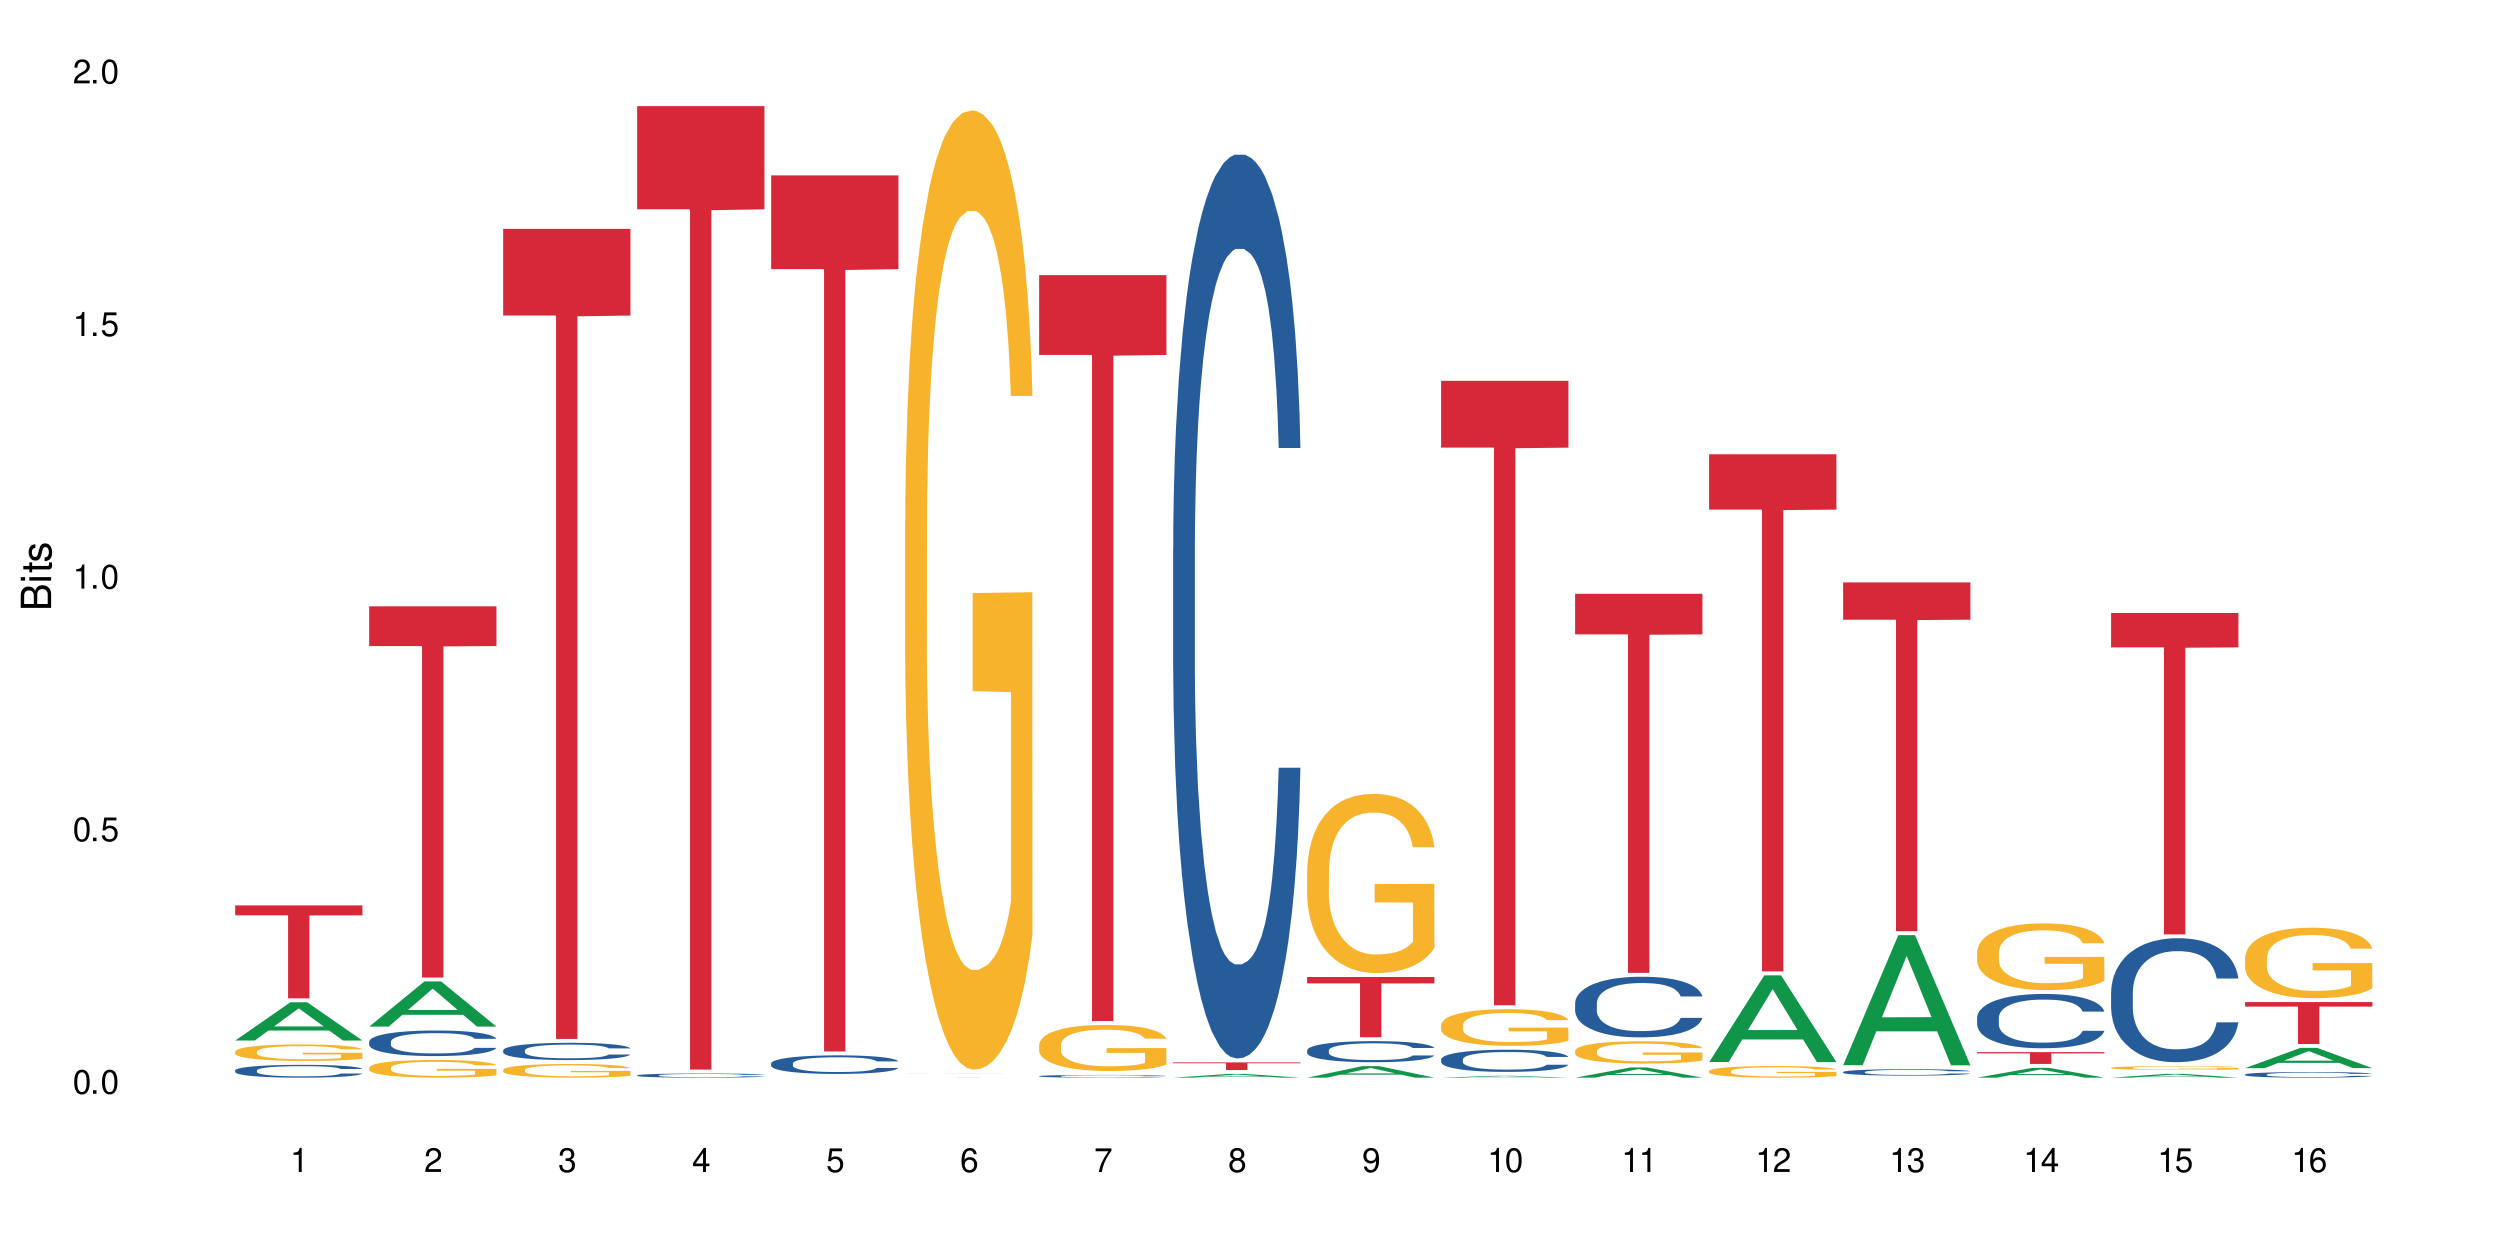 <?xml version="1.0" encoding="UTF-8"?>
<svg xmlns="http://www.w3.org/2000/svg" xmlns:xlink="http://www.w3.org/1999/xlink" width="720" height="360" viewBox="0 0 720 360">
<defs>
<g>
<g id="glyph-0-0">
</g>
<g id="glyph-0-1">
<path d="M 2.641 -6.938 C 2 -6.938 1.422 -6.656 1.078 -6.172 C 0.641 -5.562 0.406 -4.641 0.406 -3.359 C 0.406 -1.016 1.188 0.219 2.641 0.219 C 4.078 0.219 4.859 -1.016 4.859 -3.297 C 4.859 -4.641 4.656 -5.547 4.203 -6.172 C 3.844 -6.656 3.281 -6.938 2.641 -6.938 Z M 2.641 -6.188 C 3.547 -6.188 4 -5.25 4 -3.375 C 4 -1.406 3.562 -0.484 2.625 -0.484 C 1.734 -0.484 1.281 -1.438 1.281 -3.344 C 1.281 -5.25 1.734 -6.188 2.641 -6.188 Z M 2.641 -6.188 "/>
</g>
<g id="glyph-0-2">
<path d="M 1.828 -1 L 0.828 -1 L 0.828 0 L 1.828 0 Z M 1.828 -1 "/>
</g>
<g id="glyph-0-3">
<path d="M 4.562 -6.797 L 1.062 -6.797 L 0.547 -3.094 L 1.328 -3.094 C 1.719 -3.562 2.047 -3.734 2.578 -3.734 C 3.484 -3.734 4.062 -3.109 4.062 -2.094 C 4.062 -1.125 3.484 -0.531 2.578 -0.531 C 1.828 -0.531 1.375 -0.906 1.188 -1.672 L 0.328 -1.672 C 0.453 -1.109 0.547 -0.844 0.75 -0.594 C 1.125 -0.078 1.828 0.219 2.594 0.219 C 3.969 0.219 4.922 -0.781 4.922 -2.219 C 4.922 -3.562 4.031 -4.484 2.719 -4.484 C 2.25 -4.484 1.859 -4.359 1.469 -4.062 L 1.734 -5.969 L 4.562 -5.969 Z M 4.562 -6.797 "/>
</g>
<g id="glyph-0-4">
<path d="M 2.484 -4.938 L 2.484 0 L 3.328 0 L 3.328 -6.938 L 2.766 -6.938 C 2.469 -5.875 2.281 -5.734 0.984 -5.562 L 0.984 -4.938 Z M 2.484 -4.938 "/>
</g>
<g id="glyph-0-5">
<path d="M 4.859 -0.828 L 1.281 -0.828 C 1.359 -1.406 1.672 -1.781 2.5 -2.281 L 3.469 -2.828 C 4.406 -3.344 4.906 -4.062 4.906 -4.906 C 4.906 -5.484 4.672 -6.031 4.266 -6.406 C 3.859 -6.766 3.375 -6.938 2.719 -6.938 C 1.859 -6.938 1.219 -6.625 0.844 -6.031 C 0.609 -5.672 0.5 -5.234 0.484 -4.531 L 1.328 -4.531 C 1.359 -5.016 1.406 -5.281 1.531 -5.516 C 1.75 -5.938 2.188 -6.203 2.703 -6.203 C 3.469 -6.203 4.031 -5.641 4.031 -4.891 C 4.031 -4.344 3.719 -3.859 3.125 -3.516 L 2.234 -3 C 0.812 -2.172 0.406 -1.531 0.328 -0.016 L 4.859 -0.016 Z M 4.859 -0.828 "/>
</g>
<g id="glyph-0-6">
<path d="M 2.125 -3.188 L 2.578 -3.188 C 3.5 -3.188 3.984 -2.766 3.984 -1.922 C 3.984 -1.062 3.469 -0.531 2.594 -0.531 C 1.656 -0.531 1.203 -1 1.156 -2.016 L 0.312 -2.016 C 0.344 -1.453 0.438 -1.094 0.609 -0.781 C 0.953 -0.109 1.625 0.219 2.547 0.219 C 3.953 0.219 4.859 -0.625 4.859 -1.938 C 4.859 -2.828 4.516 -3.297 3.703 -3.594 C 4.344 -3.844 4.656 -4.328 4.656 -5.031 C 4.656 -6.219 3.875 -6.938 2.578 -6.938 C 1.203 -6.938 0.484 -6.172 0.453 -4.703 L 1.297 -4.703 C 1.312 -5.125 1.344 -5.359 1.453 -5.578 C 1.641 -5.969 2.062 -6.203 2.594 -6.203 C 3.344 -6.203 3.797 -5.75 3.797 -5 C 3.797 -4.516 3.609 -4.219 3.25 -4.047 C 3.016 -3.953 2.703 -3.922 2.125 -3.906 Z M 2.125 -3.188 "/>
</g>
<g id="glyph-0-7">
<path d="M 3.141 -1.672 L 3.141 0 L 3.984 0 L 3.984 -1.672 L 4.984 -1.672 L 4.984 -2.438 L 3.984 -2.438 L 3.984 -6.938 L 3.359 -6.938 L 0.266 -2.578 L 0.266 -1.672 Z M 3.141 -2.438 L 1 -2.438 L 3.141 -5.5 Z M 3.141 -2.438 "/>
</g>
<g id="glyph-0-8">
<path d="M 4.781 -5.125 C 4.609 -6.266 3.891 -6.938 2.844 -6.938 C 2.094 -6.938 1.422 -6.578 1.031 -5.953 C 0.594 -5.266 0.406 -4.422 0.406 -3.172 C 0.406 -2 0.578 -1.25 0.984 -0.641 C 1.359 -0.078 1.953 0.219 2.703 0.219 C 3.984 0.219 4.922 -0.75 4.922 -2.094 C 4.922 -3.375 4.062 -4.281 2.844 -4.281 C 2.172 -4.281 1.641 -4.031 1.281 -3.516 C 1.281 -5.234 1.828 -6.188 2.797 -6.188 C 3.391 -6.188 3.797 -5.797 3.938 -5.125 Z M 2.734 -3.531 C 3.547 -3.531 4.062 -2.953 4.062 -2.031 C 4.062 -1.156 3.484 -0.531 2.703 -0.531 C 1.922 -0.531 1.328 -1.188 1.328 -2.078 C 1.328 -2.938 1.906 -3.531 2.734 -3.531 Z M 2.734 -3.531 "/>
</g>
<g id="glyph-0-9">
<path d="M 4.984 -6.797 L 0.438 -6.797 L 0.438 -5.969 L 4.109 -5.969 C 2.5 -3.656 1.828 -2.234 1.328 0 L 2.219 0 C 2.594 -2.172 3.453 -4.047 4.984 -6.094 Z M 4.984 -6.797 "/>
</g>
<g id="glyph-0-10">
<path d="M 3.75 -3.656 C 4.469 -4.094 4.688 -4.438 4.688 -5.078 C 4.688 -6.172 3.844 -6.938 2.641 -6.938 C 1.438 -6.938 0.594 -6.172 0.594 -5.094 C 0.594 -4.438 0.812 -4.094 1.516 -3.656 C 0.734 -3.266 0.359 -2.703 0.359 -1.922 C 0.359 -0.656 1.281 0.219 2.641 0.219 C 3.984 0.219 4.922 -0.656 4.922 -1.922 C 4.922 -2.703 4.531 -3.266 3.75 -3.656 Z M 2.641 -6.188 C 3.359 -6.188 3.812 -5.75 3.812 -5.062 C 3.812 -4.406 3.344 -3.984 2.641 -3.984 C 1.922 -3.984 1.453 -4.406 1.453 -5.078 C 1.453 -5.75 1.922 -6.188 2.641 -6.188 Z M 2.641 -3.266 C 3.484 -3.266 4.062 -2.719 4.062 -1.906 C 4.062 -1.078 3.484 -0.531 2.625 -0.531 C 1.797 -0.531 1.219 -1.094 1.219 -1.906 C 1.219 -2.719 1.781 -3.266 2.641 -3.266 Z M 2.641 -3.266 "/>
</g>
<g id="glyph-0-11">
<path d="M 0.516 -1.578 C 0.672 -0.453 1.406 0.219 2.438 0.219 C 3.188 0.219 3.859 -0.141 4.266 -0.766 C 4.688 -1.453 4.891 -2.297 4.891 -3.547 C 4.891 -4.719 4.703 -5.453 4.312 -6.078 C 3.938 -6.641 3.344 -6.938 2.594 -6.938 C 1.297 -6.938 0.359 -5.969 0.359 -4.625 C 0.359 -3.344 1.234 -2.453 2.453 -2.453 C 3.094 -2.453 3.578 -2.672 4.016 -3.203 C 4 -1.484 3.469 -0.531 2.5 -0.531 C 1.906 -0.531 1.484 -0.906 1.359 -1.578 Z M 2.578 -6.203 C 3.375 -6.203 3.969 -5.531 3.969 -4.641 C 3.969 -3.797 3.391 -3.188 2.547 -3.188 C 1.734 -3.188 1.234 -3.766 1.234 -4.688 C 1.234 -5.562 1.797 -6.203 2.578 -6.203 Z M 2.578 -6.203 "/>
</g>
<g id="glyph-1-0">
</g>
<g id="glyph-1-1">
<path d="M 0 -0.953 L 0 -4.891 C 0 -5.719 -0.234 -6.344 -0.734 -6.797 C -1.188 -7.234 -1.812 -7.469 -2.5 -7.469 C -3.547 -7.469 -4.188 -7 -4.625 -5.875 C -4.984 -6.688 -5.625 -7.094 -6.531 -7.094 C -7.172 -7.094 -7.734 -6.859 -8.141 -6.391 C -8.562 -5.922 -8.75 -5.344 -8.75 -4.5 L -8.75 -0.953 Z M -4.984 -2.062 L -7.766 -2.062 L -7.766 -4.219 C -7.766 -4.844 -7.688 -5.203 -7.453 -5.5 C -7.219 -5.812 -6.859 -5.969 -6.375 -5.969 C -5.891 -5.969 -5.531 -5.812 -5.297 -5.5 C -5.062 -5.203 -4.984 -4.844 -4.984 -4.219 Z M -0.984 -2.062 L -4 -2.062 L -4 -4.781 C -4 -5.766 -3.438 -6.359 -2.484 -6.359 C -1.547 -6.359 -0.984 -5.766 -0.984 -4.781 Z M -0.984 -2.062 "/>
</g>
<g id="glyph-1-2">
<path d="M -6.281 -1.797 L -6.281 -0.797 L 0 -0.797 L 0 -1.797 Z M -8.75 -1.797 L -8.75 -0.797 L -7.484 -0.797 L -7.484 -1.797 Z M -8.75 -1.797 "/>
</g>
<g id="glyph-1-3">
<path d="M -6.281 -3.047 L -6.281 -2.016 L -8.016 -2.016 L -8.016 -1.016 L -6.281 -1.016 L -6.281 -0.172 L -5.469 -0.172 L -5.469 -1.016 L -0.719 -1.016 C -0.078 -1.016 0.281 -1.453 0.281 -2.234 C 0.281 -2.5 0.25 -2.719 0.188 -3.047 L -0.641 -3.047 C -0.609 -2.906 -0.594 -2.766 -0.594 -2.562 C -0.594 -2.141 -0.719 -2.016 -1.156 -2.016 L -5.469 -2.016 L -5.469 -3.047 Z M -6.281 -3.047 "/>
</g>
<g id="glyph-1-4">
<path d="M -4.531 -5.25 C -5.766 -5.25 -6.469 -4.422 -6.469 -2.969 C -6.469 -1.516 -5.719 -0.562 -4.547 -0.562 C -3.562 -0.562 -3.094 -1.062 -2.734 -2.562 L -2.516 -3.484 C -2.344 -4.188 -2.094 -4.469 -1.641 -4.469 C -1.047 -4.469 -0.641 -3.875 -0.641 -3 C -0.641 -2.453 -0.797 -2 -1.062 -1.75 C -1.25 -1.594 -1.422 -1.531 -1.875 -1.469 L -1.875 -0.406 C -0.422 -0.453 0.281 -1.266 0.281 -2.922 C 0.281 -4.5 -0.5 -5.516 -1.719 -5.516 C -2.656 -5.516 -3.172 -4.984 -3.469 -3.734 L -3.703 -2.766 C -3.891 -1.953 -4.156 -1.609 -4.594 -1.609 C -5.188 -1.609 -5.547 -2.125 -5.547 -2.938 C -5.547 -3.75 -5.203 -4.172 -4.531 -4.203 Z M -4.531 -5.25 "/>
</g>
</g>
</defs>
<rect x="-72" y="-36" width="864" height="432" fill="rgb(100%, 100%, 100%)" fill-opacity="1"/>
<path fill-rule="nonzero" fill="rgb(6.275%, 58.824%, 28.235%)" fill-opacity="1" d="M 67.73 299.668 L 67.77 299.66 L 83.633 288.645 L 88.449 288.645 L 104.391 299.68 L 98.789 299.68 L 94.797 296.801 L 77.289 296.801 L 73.371 299.668 L 67.73 299.668 L 78.973 295.605 L 93.191 295.598 L 86.102 290.445 L 86.023 290.438 L 85.945 290.469 L 78.934 295.598 L 78.973 295.605 Z M 67.73 299.668 "/>
<path fill-rule="nonzero" fill="rgb(14.51%, 36.078%, 60%)" fill-opacity="1" d="M 67.73 308.285 L 67.777 308.281 L 67.777 308.199 L 67.91 308.07 L 68.223 307.906 L 68.535 307.797 L 69.34 307.598 L 70.457 307.406 L 71.621 307.254 L 72.469 307.168 L 73.23 307.102 L 74.973 306.977 L 76.09 306.91 L 77.297 306.852 L 78.773 306.797 L 79.848 306.762 L 82.262 306.707 L 84.051 306.684 L 85.434 306.676 L 88.43 306.676 L 90.219 306.688 L 91.516 306.703 L 92.945 306.73 L 94.152 306.762 L 96.254 306.836 L 98.133 306.93 L 98.98 306.984 L 100.324 307.09 L 101.352 307.191 L 102.066 307.277 L 102.871 307.406 L 103.586 307.555 L 104.125 307.73 L 104.391 307.875 L 98.133 307.875 L 97.82 307.738 L 97.461 307.633 L 96.793 307.496 L 96.121 307.398 L 95.184 307.301 L 94.332 307.234 L 93.172 307.172 L 92.141 307.129 L 91.07 307.102 L 90.039 307.078 L 88.074 307.059 L 85.793 307.059 L 84.945 307.066 L 83.199 307.094 L 82.262 307.117 L 80.918 307.164 L 79.98 307.207 L 78.863 307.277 L 78.102 307.332 L 77.164 307.422 L 76.492 307.5 L 75.734 307.609 L 75.285 307.695 L 74.883 307.789 L 74.527 307.902 L 74.258 308.02 L 74.078 308.145 L 73.988 308.266 L 73.988 308.789 L 74.078 308.914 L 74.305 309.055 L 74.883 309.262 L 75.734 309.441 L 76.719 309.582 L 77.656 309.684 L 78.191 309.73 L 78.906 309.785 L 80.027 309.852 L 81.637 309.918 L 82.574 309.945 L 84.004 309.973 L 85.48 309.988 L 87.449 309.988 L 89.191 309.973 L 90.352 309.957 L 91.559 309.93 L 93.215 309.871 L 94.242 309.816 L 95.137 309.754 L 95.809 309.691 L 96.254 309.637 L 96.926 309.531 L 97.461 309.414 L 97.863 309.297 L 98.133 309.184 L 104.391 309.184 L 104.125 309.316 L 103.723 309.449 L 103.32 309.547 L 102.691 309.668 L 101.977 309.77 L 100.949 309.891 L 100.102 309.969 L 98.98 310.051 L 97.953 310.117 L 96.836 310.172 L 95.184 310.242 L 94.109 310.273 L 92.945 310.305 L 91.559 310.332 L 89.816 310.355 L 87.938 310.371 L 86.195 310.371 L 84.316 310.367 L 82.934 310.352 L 81.098 310.32 L 78.82 310.262 L 77.164 310.195 L 75.867 310.133 L 74.75 310.066 L 73.5 309.973 L 71.891 309.824 L 70.906 309.711 L 70.234 309.617 L 69.473 309.484 L 68.938 309.363 L 68.312 309.176 L 67.863 308.938 L 67.73 308.75 Z M 67.73 308.285 "/>
<path fill-rule="nonzero" fill="rgb(96.863%, 70.196%, 16.863%)" fill-opacity="1" d="M 67.73 302.836 L 67.777 302.832 L 67.777 302.746 L 67.953 302.551 L 68.402 302.281 L 68.984 302.062 L 69.609 301.887 L 70.012 301.797 L 70.684 301.668 L 71.262 301.57 L 72.738 301.375 L 74.617 301.195 L 75.645 301.117 L 76.809 301.043 L 78.461 300.961 L 79.223 300.93 L 81.547 300.859 L 84.184 300.816 L 87.09 300.805 L 88.43 300.809 L 90.266 300.824 L 92.77 300.871 L 94.199 300.918 L 95.316 300.961 L 96.477 301.016 L 97.91 301.102 L 99.25 301.207 L 100.324 301.312 L 101.395 301.441 L 102.289 301.578 L 103.051 301.73 L 103.723 301.914 L 104.125 302.066 L 104.391 302.215 L 98.176 302.215 L 97.82 302.066 L 97.418 301.949 L 96.746 301.805 L 96.074 301.699 L 95.406 301.617 L 94.152 301.504 L 93.082 301.438 L 91.738 301.375 L 90.441 301.336 L 88.969 301.312 L 88.074 301.301 L 85.703 301.301 L 83.559 301.332 L 82.305 301.367 L 81.41 301.402 L 80.16 301.465 L 79.398 301.52 L 78.953 301.555 L 77.613 301.688 L 76.719 301.809 L 76.227 301.891 L 75.602 302.023 L 75.152 302.141 L 74.66 302.312 L 74.391 302.441 L 74.035 302.738 L 73.988 303.516 L 74.125 303.684 L 74.391 303.859 L 74.75 304.016 L 75.285 304.18 L 75.824 304.305 L 76.762 304.477 L 77.566 304.59 L 78.191 304.66 L 79.398 304.777 L 79.891 304.816 L 81.055 304.895 L 82.262 304.957 L 83.738 305.008 L 84.855 305.035 L 86.641 305.055 L 88.922 305.055 L 91.605 305.031 L 93.305 304.996 L 94.465 304.961 L 95.227 304.93 L 96.164 304.883 L 96.836 304.84 L 97.461 304.793 L 98.223 304.719 L 98.223 303.684 L 87.18 303.676 L 87.18 303.191 L 104.348 303.188 L 104.391 304.883 L 103.453 305 L 102.289 305.113 L 101.172 305.199 L 100.012 305.273 L 98.355 305.355 L 97.016 305.406 L 94.957 305.469 L 93.082 305.508 L 91.113 305.531 L 89.371 305.547 L 87.312 305.551 L 85.48 305.543 L 83.512 305.516 L 81.949 305.48 L 80.516 305.438 L 79.086 305.383 L 77.297 305.289 L 76.137 305.215 L 74.93 305.125 L 73.723 305.016 L 72.648 304.898 L 71.934 304.809 L 71.219 304.703 L 70.457 304.574 L 69.742 304.426 L 69.207 304.293 L 68.715 304.141 L 68.355 304 L 68 303.805 L 67.82 303.648 L 67.73 303.512 Z M 67.73 302.836 "/>
<path fill-rule="nonzero" fill="rgb(83.922%, 15.686%, 22.353%)" fill-opacity="1" d="M 67.73 260.758 L 104.391 260.758 L 104.391 263.621 L 89.113 263.648 L 89.113 287.52 L 82.965 287.52 L 82.965 263.672 L 82.875 263.621 L 67.73 263.621 Z M 67.73 260.758 "/>
<path fill-rule="nonzero" fill="rgb(6.275%, 58.824%, 28.235%)" fill-opacity="1" d="M 106.32 295.656 L 106.359 295.645 L 122.223 282.652 L 127.039 282.652 L 142.98 295.668 L 137.383 295.668 L 133.387 292.27 L 115.879 292.27 L 111.961 295.656 L 106.32 295.656 L 117.562 290.863 L 131.781 290.852 L 124.691 284.777 L 124.613 284.766 L 124.535 284.801 L 117.523 290.852 L 117.562 290.863 Z M 106.32 295.656 "/>
<path fill-rule="nonzero" fill="rgb(14.51%, 36.078%, 60%)" fill-opacity="1" d="M 106.32 299.992 L 106.367 299.988 L 106.367 299.824 L 106.5 299.57 L 106.812 299.246 L 107.125 299.023 L 107.93 298.629 L 109.047 298.242 L 110.211 297.949 L 111.059 297.773 L 111.82 297.637 L 113.562 297.391 L 114.684 297.262 L 115.891 297.148 L 117.363 297.031 L 118.438 296.965 L 120.852 296.859 L 122.641 296.812 L 124.027 296.789 L 127.02 296.789 L 128.809 296.816 L 130.105 296.852 L 131.535 296.906 L 132.742 296.965 L 134.844 297.113 L 136.723 297.301 L 137.574 297.41 L 138.914 297.617 L 139.941 297.82 L 140.656 297.996 L 141.461 298.242 L 142.176 298.547 L 142.715 298.891 L 142.98 299.18 L 136.723 299.18 L 136.41 298.91 L 136.051 298.703 L 135.383 298.426 L 134.711 298.23 L 133.773 298.035 L 132.922 297.906 L 131.762 297.781 L 130.73 297.699 L 129.66 297.637 L 128.629 297.598 L 126.664 297.559 L 124.383 297.559 L 123.535 297.57 L 121.789 297.625 L 120.852 297.672 L 119.512 297.766 L 118.57 297.855 L 117.453 297.988 L 116.695 298.102 L 115.754 298.277 L 115.086 298.434 L 114.324 298.656 L 113.879 298.824 L 113.473 299.012 L 113.117 299.234 L 112.848 299.469 L 112.668 299.719 L 112.582 299.961 L 112.582 301.004 L 112.668 301.246 L 112.895 301.527 L 113.473 301.938 L 114.324 302.293 L 115.309 302.578 L 116.246 302.777 L 116.781 302.871 L 117.5 302.98 L 118.617 303.113 L 120.227 303.25 L 121.164 303.305 L 122.594 303.355 L 124.07 303.383 L 126.039 303.383 L 127.781 303.355 L 128.945 303.324 L 130.152 303.27 L 131.805 303.156 L 132.832 303.047 L 133.727 302.918 L 134.398 302.793 L 134.844 302.684 L 135.516 302.477 L 136.051 302.246 L 136.453 302.012 L 136.723 301.781 L 142.98 301.781 L 142.715 302.051 L 142.312 302.312 L 141.91 302.508 L 141.281 302.746 L 140.566 302.953 L 139.539 303.188 L 138.691 303.344 L 137.574 303.512 L 136.543 303.641 L 135.426 303.754 L 133.773 303.887 L 132.699 303.957 L 131.535 304.016 L 130.152 304.07 L 128.406 304.117 L 126.531 304.145 L 124.785 304.152 L 122.906 304.137 L 121.523 304.109 L 119.688 304.051 L 117.41 303.93 L 115.754 303.801 L 114.457 303.672 L 113.34 303.539 L 112.09 303.355 L 110.48 303.062 L 109.496 302.832 L 108.824 302.645 L 108.066 302.383 L 107.527 302.145 L 106.902 301.77 L 106.457 301.293 L 106.32 300.922 Z M 106.32 299.992 "/>
<path fill-rule="nonzero" fill="rgb(96.863%, 70.196%, 16.863%)" fill-opacity="1" d="M 106.32 307.457 L 106.367 307.453 L 106.367 307.359 L 106.543 307.152 L 106.992 306.863 L 107.574 306.625 L 108.199 306.438 L 108.602 306.34 L 109.273 306.203 L 109.852 306.098 L 111.328 305.891 L 113.207 305.695 L 114.234 305.609 L 115.398 305.531 L 117.051 305.441 L 117.812 305.41 L 120.137 305.336 L 122.773 305.289 L 125.68 305.273 L 127.02 305.281 L 128.855 305.297 L 131.359 305.348 L 132.789 305.395 L 133.906 305.441 L 135.07 305.504 L 136.5 305.598 L 137.84 305.707 L 138.914 305.82 L 139.988 305.961 L 140.879 306.109 L 141.641 306.27 L 142.312 306.465 L 142.715 306.629 L 142.98 306.793 L 136.77 306.793 L 136.41 306.629 L 136.008 306.504 L 135.336 306.352 L 134.668 306.238 L 133.996 306.148 L 132.742 306.027 L 131.672 305.953 L 130.328 305.891 L 129.031 305.848 L 127.559 305.82 L 126.664 305.809 L 124.293 305.809 L 122.148 305.844 L 120.895 305.879 L 120.004 305.918 L 118.75 305.988 L 117.988 306.043 L 117.543 306.082 L 116.203 306.223 L 115.309 306.355 L 114.816 306.441 L 114.191 306.582 L 113.742 306.707 L 113.25 306.895 L 112.984 307.035 L 112.625 307.352 L 112.582 308.188 L 112.715 308.367 L 112.984 308.559 L 113.34 308.723 L 113.879 308.902 L 114.414 309.035 L 115.352 309.219 L 116.156 309.34 L 116.781 309.418 L 117.988 309.543 L 118.48 309.586 L 119.645 309.668 L 120.852 309.734 L 122.328 309.789 L 123.445 309.82 L 125.234 309.844 L 127.512 309.844 L 130.195 309.812 L 131.895 309.777 L 133.059 309.738 L 133.816 309.707 L 134.754 309.656 L 135.426 309.609 L 136.051 309.559 L 136.812 309.48 L 136.812 308.367 L 125.77 308.363 L 125.77 307.84 L 142.938 307.836 L 142.98 309.656 L 142.043 309.781 L 140.879 309.902 L 139.762 309.996 L 138.602 310.074 L 136.945 310.164 L 135.605 310.219 L 133.547 310.285 L 131.672 310.324 L 129.703 310.355 L 127.961 310.367 L 125.902 310.371 L 124.07 310.363 L 122.102 310.336 L 120.539 310.297 L 119.109 310.25 L 117.676 310.191 L 115.891 310.094 L 114.727 310.016 L 113.52 309.918 L 112.312 309.801 L 111.238 309.676 L 110.523 309.578 L 109.809 309.465 L 109.047 309.324 L 108.332 309.168 L 107.797 309.023 L 107.305 308.859 L 106.945 308.707 L 106.59 308.496 L 106.41 308.328 L 106.32 308.184 Z M 106.32 307.457 "/>
<path fill-rule="nonzero" fill="rgb(83.922%, 15.686%, 22.353%)" fill-opacity="1" d="M 106.32 174.621 L 142.98 174.621 L 142.98 186.066 L 127.703 186.164 L 127.703 281.527 L 121.555 281.527 L 121.555 186.266 L 121.465 186.066 L 106.32 186.066 Z M 106.32 174.621 "/>
<path fill-rule="nonzero" fill="rgb(14.51%, 36.078%, 60%)" fill-opacity="1" d="M 144.91 302.492 L 144.957 302.488 L 144.957 302.379 L 145.09 302.207 L 145.402 301.988 L 145.715 301.84 L 146.52 301.574 L 147.641 301.312 L 148.801 301.113 L 149.652 300.996 L 150.41 300.906 L 152.156 300.738 L 153.273 300.652 L 154.48 300.574 L 155.953 300.496 L 157.027 300.453 L 159.441 300.379 L 161.23 300.348 L 162.617 300.332 L 165.613 300.332 L 167.398 300.352 L 168.695 300.375 L 170.129 300.41 L 171.336 300.453 L 173.434 300.551 L 175.312 300.68 L 176.164 300.75 L 177.504 300.891 L 178.531 301.027 L 179.246 301.145 L 180.051 301.312 L 180.77 301.52 L 181.305 301.75 L 181.574 301.945 L 175.312 301.945 L 175 301.762 L 174.645 301.621 L 173.973 301.438 L 173.301 301.305 L 172.363 301.172 L 171.512 301.086 L 170.352 301 L 169.324 300.945 L 168.25 300.906 L 167.223 300.879 L 165.254 300.852 L 162.973 300.852 L 162.125 300.859 L 160.379 300.895 L 159.441 300.93 L 158.102 300.992 L 157.16 301.051 L 156.043 301.141 L 155.285 301.219 L 154.344 301.336 L 153.676 301.441 L 152.914 301.59 L 152.469 301.703 L 152.066 301.832 L 151.707 301.98 L 151.438 302.141 L 151.262 302.309 L 151.172 302.473 L 151.172 303.176 L 151.262 303.336 L 151.484 303.527 L 152.066 303.805 L 152.914 304.047 L 153.898 304.238 L 154.836 304.371 L 155.375 304.438 L 156.09 304.508 L 157.207 304.598 L 158.816 304.691 L 159.754 304.727 L 161.184 304.762 L 162.66 304.781 L 164.629 304.781 L 166.371 304.762 L 167.535 304.742 L 168.742 304.703 L 170.395 304.625 L 171.422 304.555 L 172.316 304.469 L 172.988 304.383 L 173.434 304.309 L 174.105 304.168 L 174.645 304.016 L 175.047 303.855 L 175.312 303.699 L 181.574 303.699 L 181.305 303.883 L 180.902 304.059 L 180.5 304.191 L 179.875 304.352 L 179.156 304.492 L 178.129 304.648 L 177.281 304.754 L 176.164 304.867 L 175.133 304.953 L 174.016 305.031 L 172.363 305.121 L 171.289 305.168 L 170.129 305.207 L 168.742 305.242 L 166.996 305.277 L 165.121 305.293 L 163.375 305.297 L 161.5 305.289 L 160.113 305.27 L 158.281 305.23 L 156 305.148 L 154.344 305.062 L 153.047 304.977 L 151.93 304.887 L 150.68 304.762 L 149.07 304.562 L 148.086 304.41 L 147.414 304.281 L 146.656 304.105 L 146.117 303.945 L 145.492 303.691 L 145.047 303.371 L 144.91 303.121 Z M 144.91 302.492 "/>
<path fill-rule="nonzero" fill="rgb(96.863%, 70.196%, 16.863%)" fill-opacity="1" d="M 144.91 308.113 L 144.957 308.109 L 144.957 308.039 L 145.137 307.875 L 145.582 307.652 L 146.164 307.469 L 146.789 307.324 L 147.191 307.25 L 147.863 307.141 L 148.445 307.062 L 149.918 306.898 L 151.797 306.746 L 152.824 306.684 L 153.988 306.621 L 155.641 306.551 L 156.402 306.527 L 158.727 306.469 L 161.363 306.434 L 164.27 306.422 L 165.613 306.426 L 167.445 306.441 L 169.949 306.48 L 171.379 306.516 L 172.496 306.551 L 173.66 306.598 L 175.09 306.672 L 176.43 306.758 L 177.504 306.844 L 178.578 306.953 L 179.473 307.066 L 180.23 307.195 L 180.902 307.348 L 181.305 307.473 L 181.574 307.598 L 175.359 307.598 L 175 307.473 L 174.598 307.375 L 173.926 307.254 L 173.258 307.168 L 172.586 307.102 L 171.336 307.008 L 170.262 306.949 L 168.922 306.898 L 167.625 306.867 L 166.148 306.844 L 165.254 306.836 L 162.883 306.836 L 160.738 306.863 L 159.488 306.891 L 158.594 306.922 L 157.34 306.973 L 156.582 307.016 L 156.133 307.047 L 154.793 307.156 L 153.898 307.258 L 153.406 307.328 L 152.781 307.438 L 152.332 307.535 L 151.84 307.676 L 151.574 307.785 L 151.215 308.031 L 151.172 308.68 L 151.305 308.816 L 151.574 308.965 L 151.93 309.094 L 152.469 309.234 L 153.004 309.336 L 153.941 309.477 L 154.746 309.57 L 155.375 309.633 L 156.582 309.73 L 157.07 309.762 L 158.234 309.828 L 159.441 309.879 L 160.918 309.922 L 162.035 309.941 L 163.824 309.961 L 166.102 309.961 L 168.785 309.941 L 170.484 309.91 L 171.648 309.883 L 172.406 309.855 L 173.348 309.816 L 174.016 309.781 L 174.645 309.742 L 175.402 309.68 L 175.402 308.816 L 164.359 308.812 L 164.359 308.41 L 181.527 308.406 L 181.574 309.816 L 180.633 309.914 L 179.473 310.008 L 178.352 310.082 L 177.191 310.141 L 175.535 310.211 L 174.195 310.254 L 172.141 310.305 L 170.262 310.336 L 168.293 310.359 L 166.551 310.367 L 164.492 310.371 L 162.66 310.367 L 160.695 310.344 L 159.129 310.316 L 157.699 310.277 L 156.266 310.23 L 154.48 310.156 L 153.316 310.094 L 152.109 310.02 L 150.902 309.93 L 149.828 309.832 L 149.113 309.754 L 148.398 309.668 L 147.641 309.562 L 146.922 309.438 L 146.387 309.328 L 145.895 309.199 L 145.539 309.082 L 145.18 308.918 L 145 308.789 L 144.91 308.676 Z M 144.91 308.113 "/>
<path fill-rule="nonzero" fill="rgb(83.922%, 15.686%, 22.353%)" fill-opacity="1" d="M 144.91 65.91 L 181.574 65.91 L 181.574 90.883 L 166.293 91.102 L 166.293 299.211 L 160.145 299.211 L 160.145 91.32 L 160.059 90.883 L 144.91 90.883 Z M 144.91 65.91 "/>
<path fill-rule="nonzero" fill="rgb(14.51%, 36.078%, 60%)" fill-opacity="1" d="M 183.5 309.695 L 183.547 309.695 L 183.547 309.668 L 183.68 309.625 L 183.992 309.574 L 184.309 309.539 L 185.113 309.473 L 186.23 309.41 L 187.391 309.363 L 188.242 309.336 L 189 309.312 L 190.746 309.273 L 191.863 309.25 L 193.07 309.234 L 194.543 309.215 L 195.617 309.203 L 198.031 309.188 L 199.82 309.18 L 201.207 309.176 L 204.203 309.176 L 205.988 309.18 L 207.285 309.184 L 208.719 309.191 L 209.926 309.203 L 212.027 309.227 L 213.902 309.258 L 214.754 309.273 L 216.094 309.309 L 217.121 309.344 L 217.84 309.371 L 218.645 309.41 L 219.359 309.461 L 219.895 309.516 L 220.164 309.562 L 213.902 309.562 L 213.59 309.52 L 213.234 309.484 L 212.562 309.441 L 211.891 309.41 L 210.953 309.379 L 210.102 309.355 L 208.941 309.336 L 207.914 309.324 L 206.84 309.312 L 205.812 309.305 L 203.844 309.301 L 200.715 309.301 L 198.973 309.309 L 198.031 309.316 L 196.691 309.332 L 195.754 309.348 L 194.633 309.371 L 193.875 309.387 L 192.934 309.418 L 192.266 309.441 L 191.504 309.477 L 191.059 309.504 L 190.656 309.535 L 190.297 309.57 L 190.031 309.609 L 189.852 309.652 L 189.762 309.691 L 189.762 309.859 L 189.852 309.898 L 190.074 309.945 L 190.656 310.012 L 191.504 310.07 L 192.488 310.117 L 193.426 310.148 L 193.965 310.164 L 194.68 310.184 L 195.797 310.203 L 197.406 310.227 L 198.344 310.234 L 199.777 310.242 L 201.25 310.246 L 203.219 310.246 L 204.961 310.242 L 206.125 310.238 L 207.332 310.23 L 208.984 310.211 L 210.016 310.191 L 210.906 310.172 L 211.578 310.152 L 212.027 310.133 L 212.695 310.102 L 213.234 310.062 L 213.637 310.023 L 213.902 309.988 L 220.164 309.988 L 219.895 310.031 L 219.492 310.074 L 219.09 310.105 L 218.465 310.145 L 217.75 310.176 L 216.719 310.215 L 215.871 310.242 L 214.754 310.27 L 213.727 310.289 L 212.605 310.309 L 210.953 310.328 L 209.879 310.34 L 208.719 310.352 L 207.332 310.359 L 205.586 310.367 L 203.711 310.371 L 200.09 310.371 L 198.703 310.367 L 196.871 310.355 L 194.59 310.336 L 192.934 310.316 L 191.641 310.293 L 190.52 310.273 L 189.27 310.242 L 187.66 310.195 L 186.676 310.156 L 186.004 310.129 L 185.246 310.086 L 184.711 310.047 L 184.082 309.984 L 183.637 309.906 L 183.5 309.848 Z M 183.5 309.695 "/>
<path fill-rule="nonzero" fill="rgb(83.922%, 15.686%, 22.353%)" fill-opacity="1" d="M 183.5 30.574 L 220.164 30.574 L 220.164 60.273 L 204.883 60.535 L 204.883 308.051 L 198.738 308.051 L 198.738 60.797 L 198.648 60.273 L 183.5 60.273 Z M 183.5 30.574 "/>
<path fill-rule="nonzero" fill="rgb(14.51%, 36.078%, 60%)" fill-opacity="1" d="M 222.094 306.273 L 222.137 306.27 L 222.137 306.152 L 222.27 305.965 L 222.586 305.73 L 222.898 305.57 L 223.703 305.281 L 224.82 305.004 L 225.98 304.789 L 226.832 304.66 L 227.59 304.562 L 229.336 304.383 L 230.453 304.289 L 231.66 304.207 L 233.137 304.125 L 234.207 304.074 L 236.621 303.996 L 238.41 303.961 L 239.797 303.945 L 242.793 303.945 L 244.582 303.965 L 245.879 303.992 L 247.309 304.031 L 248.516 304.074 L 250.617 304.184 L 252.492 304.32 L 253.344 304.398 L 254.684 304.547 L 255.715 304.695 L 256.43 304.82 L 257.234 305.004 L 257.949 305.223 L 258.484 305.473 L 258.754 305.684 L 252.492 305.684 L 252.18 305.488 L 251.824 305.336 L 251.152 305.137 L 250.48 304.992 L 249.543 304.852 L 248.695 304.758 L 247.531 304.664 L 246.504 304.605 L 245.43 304.562 L 244.402 304.535 L 242.434 304.504 L 240.156 304.504 L 239.305 304.516 L 237.562 304.555 L 236.621 304.586 L 235.281 304.656 L 234.344 304.719 L 233.227 304.816 L 232.465 304.898 L 231.527 305.027 L 230.855 305.141 L 230.094 305.301 L 229.648 305.422 L 229.246 305.559 L 228.887 305.723 L 228.621 305.891 L 228.441 306.074 L 228.352 306.25 L 228.352 307.008 L 228.441 307.184 L 228.664 307.387 L 229.246 307.688 L 230.094 307.945 L 231.078 308.152 L 232.016 308.297 L 232.555 308.367 L 233.27 308.445 L 234.387 308.543 L 235.996 308.641 L 236.934 308.68 L 238.367 308.719 L 239.84 308.738 L 241.809 308.738 L 243.551 308.719 L 244.715 308.691 L 245.922 308.652 L 247.574 308.57 L 248.605 308.492 L 249.5 308.398 L 250.168 308.309 L 250.617 308.23 L 251.285 308.078 L 251.824 307.91 L 252.227 307.738 L 252.492 307.574 L 258.754 307.574 L 258.484 307.77 L 258.082 307.961 L 257.68 308.102 L 257.055 308.273 L 256.34 308.426 L 255.309 308.594 L 254.461 308.707 L 253.344 308.828 L 252.316 308.922 L 251.199 309.004 L 249.543 309.105 L 248.469 309.152 L 247.309 309.195 L 245.922 309.234 L 244.18 309.27 L 242.301 309.289 L 240.559 309.293 L 238.68 309.285 L 237.293 309.266 L 235.461 309.223 L 233.18 309.133 L 231.527 309.039 L 230.23 308.945 L 229.113 308.848 L 227.859 308.719 L 226.25 308.504 L 225.266 308.336 L 224.598 308.199 L 223.836 308.008 L 223.301 307.836 L 222.672 307.562 L 222.227 307.219 L 222.094 306.949 Z M 222.094 306.273 "/>
<path fill-rule="nonzero" fill="rgb(83.922%, 15.686%, 22.353%)" fill-opacity="1" d="M 222.094 50.508 L 258.754 50.508 L 258.754 77.516 L 243.473 77.754 L 243.473 302.824 L 237.328 302.824 L 237.328 77.992 L 237.238 77.516 L 222.094 77.516 Z M 222.094 50.508 "/>
<path fill-rule="nonzero" fill="rgb(14.51%, 36.078%, 60%)" fill-opacity="1" d="M 260.684 309.199 L 260.727 309.199 L 260.863 309.195 L 261.488 309.195 L 262.293 309.191 L 264.57 309.191 L 265.422 309.188 L 271.727 309.188 L 272.797 309.184 L 287.105 309.184 L 289.207 309.188 L 294.305 309.188 L 295.02 309.191 L 296.539 309.191 L 297.074 309.195 L 297.344 309.195 L 290.77 309.195 L 290.414 309.191 L 287.285 309.191 L 286.121 309.188 L 272.934 309.188 L 271.816 309.191 L 268.684 309.191 L 268.238 309.195 L 267.211 309.195 L 267.031 309.199 L 266.941 309.199 L 266.941 309.203 L 267.031 309.203 L 267.254 309.207 L 268.684 309.207 L 269.668 309.211 L 274.586 309.211 L 275.527 309.215 L 284.512 309.215 L 286.168 309.211 L 289.879 309.211 L 290.414 309.207 L 297.344 309.207 L 296.672 309.207 L 296.27 309.211 L 293.902 309.211 L 293.051 309.215 L 266.449 309.215 L 264.84 309.211 L 262.426 309.211 L 261.891 309.207 L 261.266 309.207 L 260.816 309.203 L 260.684 309.203 Z M 260.684 309.199 "/>
<path fill-rule="nonzero" fill="rgb(96.863%, 70.196%, 16.863%)" fill-opacity="1" d="M 260.684 150.109 L 260.727 149.859 L 260.727 144.812 L 260.906 133.457 L 261.352 117.816 L 261.934 104.945 L 262.559 94.855 L 262.961 89.555 L 263.633 81.984 L 264.215 76.434 L 265.691 65.082 L 267.566 54.484 L 268.598 49.941 L 269.758 45.652 L 271.414 40.859 L 272.172 39.094 L 274.496 35.055 L 277.137 32.531 L 280.043 31.773 L 281.383 32.027 L 283.215 33.035 L 285.719 35.812 L 287.148 38.336 L 288.27 40.859 L 289.43 44.137 L 290.859 49.184 L 292.203 55.238 L 293.273 61.297 L 294.348 68.867 L 295.242 76.938 L 296.004 85.77 L 296.672 96.367 L 297.074 105.199 L 297.344 114.031 L 291.129 114.031 L 290.77 105.199 L 290.367 98.387 L 289.699 90.059 L 289.027 84.004 L 288.355 79.211 L 287.105 72.648 L 286.031 68.613 L 284.691 65.082 L 283.395 62.809 L 281.918 61.297 L 281.023 60.793 L 278.656 60.793 L 276.508 62.559 L 275.258 64.574 L 274.363 66.594 L 273.113 70.379 L 272.352 73.406 L 271.906 75.426 L 270.562 83.246 L 269.668 90.312 L 269.176 95.105 L 268.551 102.676 L 268.105 109.488 L 267.613 119.582 L 267.344 127.148 L 266.988 144.309 L 266.941 189.727 L 267.074 199.312 L 267.344 209.656 L 267.703 218.742 L 268.238 228.328 L 268.773 235.645 L 269.715 245.488 L 270.52 252.047 L 271.145 256.336 L 272.352 263.148 L 272.844 265.418 L 274.004 269.961 L 275.211 273.492 L 276.688 276.52 L 277.805 278.035 L 279.594 279.297 L 281.875 279.297 L 284.559 277.781 L 286.254 275.766 L 287.418 273.746 L 288.18 271.98 L 289.117 269.203 L 289.789 266.68 L 290.414 263.906 L 291.172 259.617 L 291.172 199.312 L 280.129 199.059 L 280.129 170.801 L 297.297 170.547 L 297.344 269.203 L 296.406 276.016 L 295.242 282.578 L 294.125 287.625 L 292.961 291.914 L 291.309 296.707 L 289.965 299.734 L 287.91 303.266 L 286.031 305.539 L 284.066 307.051 L 282.32 307.809 L 280.266 308.062 L 278.434 307.555 L 276.465 306.043 L 274.898 304.023 L 273.469 301.5 L 272.039 298.219 L 270.25 292.922 L 269.086 288.633 L 267.879 283.332 L 266.672 277.027 L 265.602 270.215 L 264.887 264.914 L 264.168 258.859 L 263.41 251.289 L 262.695 242.711 L 262.156 234.891 L 261.668 226.059 L 261.309 217.73 L 260.949 206.379 L 260.773 197.293 L 260.684 189.473 Z M 260.684 150.109 "/>
<path fill-rule="nonzero" fill="rgb(83.922%, 15.686%, 22.353%)" fill-opacity="1" d="M 260.684 310.34 L 297.344 310.34 L 297.344 310.344 L 282.062 310.344 L 282.062 310.371 L 275.918 310.371 L 275.918 310.344 L 260.684 310.344 Z M 260.684 310.34 "/>
<path fill-rule="nonzero" fill="rgb(14.51%, 36.078%, 60%)" fill-opacity="1" d="M 299.273 309.922 L 299.316 309.922 L 299.316 309.906 L 299.453 309.879 L 299.766 309.844 L 300.078 309.816 L 300.883 309.777 L 302 309.734 L 303.164 309.703 L 304.012 309.684 L 304.773 309.668 L 306.516 309.641 L 307.633 309.629 L 308.84 309.617 L 310.316 309.602 L 311.391 309.598 L 313.805 309.586 L 315.59 309.578 L 321.762 309.578 L 323.059 309.582 L 324.488 309.59 L 325.695 309.598 L 327.797 309.613 L 329.676 309.633 L 330.523 309.645 L 331.867 309.668 L 332.895 309.688 L 333.609 309.707 L 334.414 309.734 L 335.129 309.766 L 335.664 309.805 L 335.934 309.836 L 329.676 309.836 L 329.363 309.805 L 329.004 309.785 L 328.332 309.754 L 327.664 309.734 L 326.723 309.711 L 325.875 309.699 L 324.711 309.684 L 323.684 309.676 L 322.609 309.668 L 321.582 309.664 L 319.613 309.66 L 316.484 309.66 L 314.742 309.668 L 313.805 309.672 L 312.461 309.684 L 311.523 309.691 L 310.406 309.707 L 309.645 309.719 L 308.707 309.738 L 308.035 309.754 L 307.277 309.777 L 306.828 309.797 L 306.426 309.816 L 306.07 309.84 L 305.801 309.867 L 305.621 309.895 L 305.531 309.918 L 305.531 310.031 L 305.621 310.059 L 305.844 310.09 L 306.426 310.133 L 307.277 310.172 L 308.258 310.203 L 309.199 310.223 L 309.734 310.234 L 310.449 310.246 L 311.566 310.262 L 313.176 310.273 L 314.117 310.281 L 315.547 310.285 L 317.023 310.289 L 318.988 310.289 L 320.734 310.285 L 321.895 310.281 L 323.102 310.277 L 324.758 310.266 L 325.785 310.254 L 326.68 310.238 L 327.352 310.227 L 327.797 310.215 L 328.469 310.191 L 329.004 310.168 L 329.406 310.141 L 329.676 310.117 L 335.934 310.117 L 335.664 310.145 L 335.262 310.176 L 334.859 310.195 L 334.234 310.219 L 333.52 310.242 L 332.492 310.27 L 331.641 310.285 L 330.523 310.305 L 329.496 310.316 L 328.379 310.328 L 326.723 310.344 L 325.652 310.352 L 324.488 310.359 L 323.102 310.363 L 321.359 310.367 L 319.48 310.371 L 315.859 310.371 L 314.473 310.367 L 312.641 310.363 L 310.359 310.348 L 308.707 310.336 L 307.41 310.32 L 306.293 310.305 L 305.039 310.285 L 303.43 310.254 L 302.445 310.23 L 301.777 310.211 L 301.016 310.18 L 300.48 310.156 L 299.855 310.113 L 299.406 310.062 L 299.273 310.023 Z M 299.273 309.922 "/>
<path fill-rule="nonzero" fill="rgb(96.863%, 70.196%, 16.863%)" fill-opacity="1" d="M 299.273 300.867 L 299.316 300.852 L 299.316 300.609 L 299.496 300.066 L 299.945 299.312 L 300.523 298.695 L 301.152 298.211 L 301.555 297.957 L 302.223 297.594 L 302.805 297.324 L 304.281 296.781 L 306.156 296.273 L 307.188 296.055 L 308.348 295.848 L 310.004 295.617 L 310.762 295.531 L 313.086 295.34 L 315.727 295.219 L 318.633 295.18 L 319.973 295.191 L 321.805 295.242 L 324.309 295.375 L 325.738 295.496 L 326.859 295.617 L 328.02 295.773 L 329.449 296.016 L 330.793 296.309 L 331.867 296.598 L 332.938 296.961 L 333.832 297.352 L 334.594 297.773 L 335.262 298.285 L 335.664 298.707 L 335.934 299.133 L 329.719 299.133 L 329.363 298.707 L 328.961 298.379 L 328.289 297.98 L 327.617 297.691 L 326.949 297.461 L 325.695 297.145 L 324.621 296.949 L 323.281 296.781 L 321.984 296.672 L 320.508 296.598 L 319.613 296.574 L 317.246 296.574 L 315.102 296.66 L 313.848 296.758 L 312.953 296.852 L 311.703 297.035 L 310.941 297.18 L 310.496 297.277 L 309.152 297.652 L 308.258 297.992 L 307.766 298.223 L 307.141 298.586 L 306.695 298.914 L 306.203 299.398 L 305.934 299.762 L 305.578 300.586 L 305.531 302.77 L 305.668 303.23 L 305.934 303.727 L 306.293 304.164 L 306.828 304.621 L 307.363 304.973 L 308.305 305.445 L 309.109 305.762 L 309.734 305.969 L 310.941 306.297 L 311.434 306.406 L 312.598 306.621 L 313.805 306.793 L 315.277 306.938 L 316.395 307.012 L 318.184 307.07 L 320.465 307.07 L 323.148 307 L 324.848 306.902 L 326.008 306.805 L 326.77 306.719 L 327.707 306.586 L 328.379 306.465 L 329.004 306.332 L 329.766 306.125 L 329.766 303.23 L 318.723 303.219 L 318.723 301.859 L 335.891 301.848 L 335.934 306.586 L 334.996 306.914 L 333.832 307.23 L 332.715 307.473 L 331.551 307.676 L 329.898 307.906 L 328.559 308.055 L 326.5 308.223 L 324.621 308.332 L 322.656 308.406 L 320.91 308.441 L 318.855 308.453 L 317.023 308.43 L 315.055 308.355 L 313.488 308.258 L 312.059 308.137 L 310.629 307.98 L 308.84 307.727 L 307.68 307.52 L 306.473 307.266 L 305.266 306.961 L 304.191 306.637 L 303.477 306.379 L 302.762 306.09 L 302 305.727 L 301.285 305.312 L 300.75 304.938 L 300.258 304.516 L 299.898 304.113 L 299.543 303.57 L 299.363 303.133 L 299.273 302.758 Z M 299.273 300.867 "/>
<path fill-rule="nonzero" fill="rgb(83.922%, 15.686%, 22.353%)" fill-opacity="1" d="M 299.273 79.238 L 335.934 79.238 L 335.934 102.23 L 320.656 102.434 L 320.656 294.059 L 314.508 294.059 L 314.508 102.637 L 314.418 102.23 L 299.273 102.23 Z M 299.273 79.238 "/>
<path fill-rule="nonzero" fill="rgb(6.275%, 58.824%, 28.235%)" fill-opacity="1" d="M 337.863 310.371 L 337.902 310.371 L 353.766 309.289 L 358.582 309.289 L 374.523 310.371 L 368.922 310.371 L 364.93 310.09 L 347.422 310.09 L 343.504 310.371 L 337.863 310.371 L 349.105 309.973 L 363.32 309.973 L 356.234 309.469 L 356.156 309.465 L 356.074 309.469 L 349.066 309.973 L 349.105 309.973 Z M 337.863 310.371 "/>
<path fill-rule="nonzero" fill="rgb(14.51%, 36.078%, 60%)" fill-opacity="1" d="M 337.863 157.816 L 337.906 157.578 L 337.906 151.867 L 338.043 142.824 L 338.355 131.406 L 338.668 123.555 L 339.473 109.516 L 340.59 95.953 L 341.754 85.484 L 342.602 79.297 L 343.363 74.539 L 345.105 65.734 L 346.223 61.215 L 347.43 57.172 L 348.906 53.125 L 349.98 50.746 L 352.395 46.938 L 354.184 45.273 L 355.566 44.559 L 358.562 44.559 L 360.352 45.512 L 361.648 46.703 L 363.078 48.605 L 364.285 50.746 L 366.387 55.98 L 368.266 62.645 L 369.113 66.449 L 370.457 73.824 L 371.484 80.965 L 372.199 87.148 L 373.004 95.953 L 373.719 106.66 L 374.254 118.793 L 374.523 129.027 L 368.266 129.027 L 367.953 119.508 L 367.594 112.133 L 366.922 102.379 L 366.254 95.477 L 365.312 88.578 L 364.465 84.055 L 363.301 79.535 L 362.273 76.68 L 361.199 74.539 L 360.172 73.113 L 358.207 71.684 L 355.926 71.684 L 355.074 72.16 L 353.332 74.062 L 352.395 75.73 L 351.051 79.059 L 350.113 82.152 L 348.996 86.91 L 348.234 90.957 L 347.297 97.145 L 346.625 102.617 L 345.867 110.469 L 345.418 116.414 L 345.016 123.078 L 344.66 130.93 L 344.391 139.258 L 344.211 148.059 L 344.121 156.625 L 344.121 193.504 L 344.211 202.07 L 344.434 212.062 L 345.016 226.578 L 345.867 239.188 L 346.848 249.18 L 347.789 256.32 L 348.324 259.648 L 349.039 263.457 L 350.156 268.215 L 351.766 272.973 L 352.707 274.879 L 354.137 276.781 L 355.613 277.734 L 357.578 277.734 L 359.324 276.781 L 360.484 275.59 L 361.691 273.688 L 363.348 269.645 L 364.375 265.836 L 365.27 261.316 L 365.941 256.797 L 366.387 252.988 L 367.059 245.613 L 367.594 237.523 L 367.996 229.195 L 368.266 221.105 L 374.523 221.105 L 374.254 230.621 L 373.852 239.902 L 373.449 246.801 L 372.824 255.129 L 372.109 262.504 L 371.082 270.832 L 370.23 276.305 L 369.113 282.254 L 368.086 286.773 L 366.969 290.82 L 365.312 295.578 L 364.242 297.957 L 363.078 300.098 L 361.691 302.004 L 359.949 303.668 L 358.07 304.621 L 356.328 304.855 L 354.449 304.383 L 353.062 303.43 L 351.23 301.289 L 348.949 297.004 L 347.297 292.484 L 346 287.965 L 344.883 283.207 L 343.629 276.781 L 342.02 266.312 L 341.039 258.223 L 340.367 251.562 L 339.605 242.281 L 339.07 233.953 L 338.445 220.629 L 337.996 203.738 L 337.863 190.648 Z M 337.863 157.816 "/>
<path fill-rule="nonzero" fill="rgb(83.922%, 15.686%, 22.353%)" fill-opacity="1" d="M 337.863 305.98 L 374.523 305.98 L 374.523 306.215 L 359.246 306.219 L 359.246 308.168 L 353.098 308.168 L 353.098 306.219 L 353.008 306.215 L 337.863 306.215 Z M 337.863 305.98 "/>
<path fill-rule="nonzero" fill="rgb(6.275%, 58.824%, 28.235%)" fill-opacity="1" d="M 376.453 310.371 L 376.492 310.367 L 392.355 307.047 L 397.172 307.047 L 413.113 310.371 L 407.512 310.371 L 403.52 309.504 L 386.012 309.504 L 382.094 310.371 L 376.453 310.371 L 387.695 309.145 L 401.914 309.141 L 394.824 307.59 L 394.746 307.586 L 394.668 307.594 L 387.656 309.141 L 387.695 309.145 Z M 376.453 310.371 "/>
<path fill-rule="nonzero" fill="rgb(14.51%, 36.078%, 60%)" fill-opacity="1" d="M 376.453 302.496 L 376.5 302.488 L 376.5 302.355 L 376.633 302.145 L 376.945 301.879 L 377.258 301.695 L 378.062 301.367 L 379.18 301.051 L 380.344 300.809 L 381.191 300.664 L 381.953 300.555 L 383.695 300.348 L 384.812 300.242 L 386.02 300.148 L 387.496 300.055 L 388.57 300 L 390.984 299.91 L 392.773 299.871 L 394.156 299.855 L 397.152 299.855 L 398.941 299.879 L 400.238 299.906 L 401.668 299.949 L 402.875 300 L 404.977 300.121 L 406.855 300.277 L 407.703 300.363 L 409.047 300.535 L 410.074 300.703 L 410.789 300.848 L 411.594 301.051 L 412.309 301.301 L 412.848 301.586 L 413.113 301.824 L 406.855 301.824 L 406.543 301.602 L 406.184 301.43 L 405.516 301.203 L 404.844 301.043 L 403.906 300.879 L 403.055 300.777 L 401.891 300.672 L 400.863 300.605 L 399.793 300.555 L 398.762 300.52 L 396.797 300.488 L 394.516 300.488 L 393.668 300.5 L 391.922 300.543 L 390.984 300.582 L 389.641 300.66 L 388.703 300.73 L 387.586 300.844 L 386.824 300.938 L 385.887 301.082 L 385.215 301.207 L 384.457 301.391 L 384.008 301.531 L 383.605 301.684 L 383.25 301.867 L 382.98 302.062 L 382.801 302.266 L 382.711 302.465 L 382.711 303.328 L 382.801 303.527 L 383.027 303.758 L 383.605 304.098 L 384.457 304.391 L 385.441 304.625 L 386.379 304.789 L 386.914 304.867 L 387.629 304.957 L 388.75 305.066 L 390.359 305.18 L 391.297 305.223 L 392.727 305.266 L 394.203 305.289 L 396.168 305.289 L 397.914 305.266 L 399.074 305.238 L 400.281 305.195 L 401.938 305.102 L 402.965 305.012 L 403.859 304.906 L 404.531 304.801 L 404.977 304.711 L 405.648 304.539 L 406.184 304.352 L 406.586 304.156 L 406.855 303.969 L 413.113 303.969 L 412.848 304.191 L 412.445 304.406 L 412.043 304.57 L 411.414 304.762 L 410.699 304.934 L 409.672 305.129 L 408.824 305.258 L 407.703 305.395 L 406.676 305.5 L 405.559 305.594 L 403.906 305.707 L 402.832 305.762 L 401.668 305.812 L 400.281 305.855 L 398.539 305.895 L 396.66 305.914 L 394.918 305.922 L 393.039 305.91 L 391.656 305.887 L 389.82 305.84 L 387.543 305.738 L 385.887 305.633 L 384.59 305.527 L 383.473 305.418 L 382.223 305.266 L 380.613 305.023 L 379.629 304.836 L 378.957 304.68 L 378.195 304.465 L 377.66 304.27 L 377.035 303.957 L 376.586 303.566 L 376.453 303.258 Z M 376.453 302.496 "/>
<path fill-rule="nonzero" fill="rgb(96.863%, 70.196%, 16.863%)" fill-opacity="1" d="M 376.453 250.738 L 376.5 250.691 L 376.5 249.75 L 376.676 247.629 L 377.125 244.707 L 377.707 242.305 L 378.332 240.418 L 378.734 239.43 L 379.406 238.016 L 379.984 236.977 L 381.461 234.859 L 383.34 232.879 L 384.367 232.031 L 385.531 231.23 L 387.184 230.332 L 387.945 230.004 L 390.27 229.25 L 392.906 228.777 L 395.812 228.637 L 397.152 228.684 L 398.988 228.871 L 401.488 229.391 L 402.922 229.863 L 404.039 230.332 L 405.199 230.945 L 406.633 231.887 L 407.973 233.02 L 409.047 234.152 L 410.117 235.566 L 411.012 237.074 L 411.773 238.723 L 412.445 240.703 L 412.848 242.352 L 413.113 244 L 406.898 244 L 406.543 242.352 L 406.141 241.078 L 405.469 239.523 L 404.797 238.391 L 404.129 237.496 L 402.875 236.273 L 401.805 235.516 L 400.461 234.859 L 399.164 234.434 L 397.691 234.152 L 396.797 234.055 L 394.426 234.055 L 392.281 234.387 L 391.027 234.762 L 390.133 235.141 L 388.883 235.848 L 388.121 236.414 L 387.676 236.789 L 386.336 238.25 L 385.441 239.57 L 384.949 240.465 L 384.32 241.879 L 383.875 243.152 L 383.383 245.039 L 383.113 246.453 L 382.758 249.656 L 382.711 258.141 L 382.848 259.93 L 383.113 261.863 L 383.473 263.559 L 384.008 265.348 L 384.547 266.715 L 385.484 268.555 L 386.289 269.781 L 386.914 270.582 L 388.121 271.852 L 388.613 272.277 L 389.777 273.125 L 390.984 273.785 L 392.461 274.352 L 393.578 274.633 L 395.363 274.871 L 397.645 274.871 L 400.328 274.586 L 402.027 274.211 L 403.188 273.832 L 403.949 273.504 L 404.887 272.984 L 405.559 272.512 L 406.184 271.996 L 406.945 271.191 L 406.945 259.93 L 395.902 259.883 L 395.902 254.605 L 413.07 254.559 L 413.113 272.984 L 412.176 274.258 L 411.012 275.48 L 409.895 276.426 L 408.734 277.227 L 407.078 278.121 L 405.738 278.688 L 403.68 279.348 L 401.805 279.77 L 399.836 280.055 L 398.094 280.195 L 396.035 280.242 L 394.203 280.148 L 392.234 279.863 L 390.672 279.488 L 389.238 279.016 L 387.809 278.402 L 386.02 277.414 L 384.859 276.613 L 383.652 275.625 L 382.445 274.445 L 381.371 273.172 L 380.656 272.184 L 379.941 271.051 L 379.18 269.637 L 378.465 268.035 L 377.93 266.574 L 377.438 264.926 L 377.078 263.371 L 376.723 261.25 L 376.543 259.555 L 376.453 258.09 Z M 376.453 250.738 "/>
<path fill-rule="nonzero" fill="rgb(83.922%, 15.686%, 22.353%)" fill-opacity="1" d="M 376.453 281.367 L 413.113 281.367 L 413.113 283.223 L 397.836 283.242 L 397.836 298.73 L 391.688 298.73 L 391.688 283.258 L 391.598 283.223 L 376.453 283.223 Z M 376.453 281.367 "/>
<path fill-rule="nonzero" fill="rgb(6.275%, 58.824%, 28.235%)" fill-opacity="1" d="M 415.043 310.371 L 415.082 310.371 L 430.945 309.828 L 435.762 309.828 L 451.703 310.371 L 446.105 310.371 L 442.109 310.23 L 424.602 310.23 L 420.684 310.371 L 415.043 310.371 L 426.285 310.172 L 440.504 310.172 L 433.414 309.918 L 433.258 309.918 L 426.246 310.172 L 426.285 310.172 Z M 415.043 310.371 "/>
<path fill-rule="nonzero" fill="rgb(14.51%, 36.078%, 60%)" fill-opacity="1" d="M 415.043 305.098 L 415.09 305.094 L 415.09 304.953 L 415.223 304.73 L 415.535 304.453 L 415.848 304.258 L 416.652 303.914 L 417.77 303.582 L 418.934 303.324 L 419.781 303.176 L 420.543 303.059 L 422.285 302.84 L 423.406 302.73 L 424.613 302.633 L 426.086 302.531 L 427.16 302.473 L 429.574 302.379 L 431.363 302.34 L 432.75 302.32 L 435.742 302.32 L 437.531 302.344 L 438.828 302.375 L 440.258 302.422 L 441.465 302.473 L 443.566 302.602 L 445.445 302.766 L 446.297 302.859 L 447.637 303.039 L 448.664 303.215 L 449.379 303.367 L 450.184 303.582 L 450.898 303.844 L 451.438 304.141 L 451.703 304.395 L 445.445 304.395 L 445.133 304.16 L 444.773 303.98 L 444.105 303.738 L 443.434 303.57 L 442.496 303.402 L 441.645 303.289 L 440.484 303.18 L 439.453 303.109 L 438.383 303.059 L 437.352 303.023 L 435.387 302.988 L 433.105 302.988 L 432.258 303 L 430.512 303.047 L 429.574 303.086 L 428.234 303.168 L 427.293 303.242 L 426.176 303.359 L 425.418 303.461 L 424.477 303.613 L 423.809 303.746 L 423.047 303.938 L 422.598 304.086 L 422.195 304.246 L 421.84 304.441 L 421.57 304.645 L 421.391 304.859 L 421.305 305.07 L 421.305 305.973 L 421.391 306.184 L 421.617 306.43 L 422.195 306.785 L 423.047 307.094 L 424.031 307.34 L 424.969 307.516 L 425.504 307.598 L 426.223 307.691 L 427.34 307.805 L 428.949 307.922 L 429.887 307.969 L 431.316 308.016 L 432.793 308.039 L 434.762 308.039 L 436.504 308.016 L 437.668 307.988 L 438.875 307.941 L 440.527 307.84 L 441.555 307.746 L 442.449 307.637 L 443.121 307.527 L 443.566 307.434 L 444.238 307.25 L 444.773 307.055 L 445.176 306.848 L 445.445 306.652 L 451.703 306.652 L 451.438 306.883 L 451.035 307.113 L 450.633 307.281 L 450.004 307.484 L 449.289 307.668 L 448.262 307.871 L 447.414 308.004 L 446.297 308.148 L 445.266 308.262 L 444.148 308.359 L 442.496 308.477 L 441.422 308.535 L 440.258 308.59 L 438.875 308.633 L 437.129 308.676 L 435.254 308.699 L 433.508 308.703 L 431.629 308.691 L 430.246 308.668 L 428.41 308.617 L 426.133 308.512 L 424.477 308.402 L 423.18 308.289 L 422.062 308.172 L 420.812 308.016 L 419.203 307.758 L 418.219 307.562 L 417.547 307.398 L 416.789 307.172 L 416.25 306.965 L 415.625 306.641 L 415.18 306.227 L 415.043 305.906 Z M 415.043 305.098 "/>
<path fill-rule="nonzero" fill="rgb(96.863%, 70.196%, 16.863%)" fill-opacity="1" d="M 415.043 295.164 L 415.09 295.156 L 415.09 294.965 L 415.266 294.531 L 415.715 293.934 L 416.297 293.441 L 416.922 293.055 L 417.324 292.852 L 417.996 292.562 L 418.574 292.352 L 420.051 291.918 L 421.93 291.512 L 422.957 291.34 L 424.121 291.176 L 425.773 290.992 L 426.535 290.926 L 428.859 290.77 L 431.496 290.676 L 434.402 290.645 L 435.742 290.656 L 437.578 290.695 L 440.082 290.801 L 441.512 290.898 L 442.629 290.992 L 443.793 291.117 L 445.223 291.312 L 446.562 291.543 L 447.637 291.773 L 448.711 292.062 L 449.602 292.371 L 450.363 292.707 L 451.035 293.113 L 451.438 293.449 L 451.703 293.789 L 445.488 293.789 L 445.133 293.449 L 444.73 293.191 L 444.059 292.871 L 443.391 292.641 L 442.719 292.457 L 441.465 292.207 L 440.395 292.055 L 439.051 291.918 L 437.754 291.832 L 436.281 291.773 L 435.387 291.754 L 433.016 291.754 L 430.871 291.82 L 429.617 291.898 L 428.727 291.977 L 427.473 292.121 L 426.711 292.234 L 426.266 292.312 L 424.926 292.613 L 424.031 292.883 L 423.539 293.066 L 422.914 293.355 L 422.465 293.613 L 421.973 294 L 421.707 294.289 L 421.348 294.945 L 421.305 296.68 L 421.438 297.047 L 421.707 297.441 L 422.062 297.785 L 422.598 298.152 L 423.137 298.434 L 424.074 298.809 L 424.879 299.059 L 425.504 299.223 L 426.711 299.484 L 427.203 299.57 L 428.367 299.742 L 429.574 299.879 L 431.051 299.992 L 432.168 300.051 L 433.957 300.102 L 436.234 300.102 L 438.918 300.043 L 440.617 299.965 L 441.781 299.887 L 442.539 299.82 L 443.477 299.715 L 444.148 299.617 L 444.773 299.512 L 445.535 299.348 L 445.535 297.047 L 434.492 297.035 L 434.492 295.957 L 451.66 295.945 L 451.703 299.715 L 450.766 299.977 L 449.602 300.227 L 448.484 300.418 L 447.324 300.582 L 445.668 300.766 L 444.328 300.879 L 442.27 301.016 L 440.395 301.102 L 438.426 301.16 L 436.684 301.188 L 434.625 301.199 L 432.793 301.18 L 430.824 301.121 L 429.262 301.043 L 427.832 300.949 L 426.398 300.824 L 424.613 300.621 L 423.449 300.457 L 422.242 300.254 L 421.035 300.012 L 419.961 299.754 L 419.246 299.551 L 418.531 299.32 L 417.77 299.031 L 417.055 298.703 L 416.52 298.402 L 416.027 298.066 L 415.668 297.75 L 415.312 297.316 L 415.133 296.969 L 415.043 296.668 Z M 415.043 295.164 "/>
<path fill-rule="nonzero" fill="rgb(83.922%, 15.686%, 22.353%)" fill-opacity="1" d="M 415.043 109.668 L 451.703 109.668 L 451.703 128.918 L 436.426 129.086 L 436.426 289.523 L 430.277 289.523 L 430.277 129.258 L 430.188 128.918 L 415.043 128.918 Z M 415.043 109.668 "/>
<path fill-rule="nonzero" fill="rgb(6.275%, 58.824%, 28.235%)" fill-opacity="1" d="M 453.633 310.371 L 453.672 310.367 L 469.535 307.434 L 474.355 307.434 L 490.297 310.371 L 484.695 310.371 L 480.699 309.605 L 463.191 309.605 L 459.273 310.371 L 453.633 310.371 L 464.875 309.289 L 479.094 309.285 L 472.004 307.914 L 471.926 307.91 L 471.848 307.918 L 464.836 309.285 L 464.875 309.289 Z M 453.633 310.371 "/>
<path fill-rule="nonzero" fill="rgb(14.51%, 36.078%, 60%)" fill-opacity="1" d="M 453.633 288.906 L 453.68 288.891 L 453.68 288.508 L 453.812 287.898 L 454.125 287.133 L 454.438 286.609 L 455.242 285.668 L 456.363 284.758 L 457.523 284.055 L 458.375 283.641 L 459.133 283.32 L 460.875 282.73 L 461.996 282.43 L 463.203 282.156 L 464.676 281.887 L 465.75 281.727 L 468.164 281.473 L 469.953 281.359 L 471.34 281.312 L 474.336 281.312 L 476.121 281.375 L 477.418 281.457 L 478.852 281.582 L 480.059 281.727 L 482.156 282.078 L 484.035 282.523 L 484.887 282.781 L 486.227 283.273 L 487.254 283.754 L 487.969 284.168 L 488.773 284.758 L 489.492 285.477 L 490.027 286.289 L 490.297 286.977 L 484.035 286.977 L 483.723 286.336 L 483.363 285.844 L 482.695 285.188 L 482.023 284.727 L 481.086 284.262 L 480.234 283.961 L 479.074 283.656 L 478.047 283.465 L 476.973 283.32 L 475.945 283.227 L 473.977 283.129 L 471.695 283.129 L 470.848 283.164 L 469.102 283.289 L 468.164 283.402 L 466.824 283.625 L 465.883 283.832 L 464.766 284.152 L 464.008 284.422 L 463.066 284.836 L 462.398 285.203 L 461.637 285.73 L 461.191 286.129 L 460.789 286.574 L 460.43 287.102 L 460.16 287.66 L 459.984 288.25 L 459.895 288.824 L 459.895 291.297 L 459.984 291.871 L 460.207 292.543 L 460.789 293.516 L 461.637 294.359 L 462.621 295.031 L 463.559 295.508 L 464.098 295.73 L 464.812 295.988 L 465.93 296.305 L 467.539 296.625 L 468.477 296.754 L 469.906 296.879 L 471.383 296.945 L 473.352 296.945 L 475.094 296.879 L 476.258 296.801 L 477.465 296.672 L 479.117 296.402 L 480.145 296.148 L 481.039 295.844 L 481.711 295.539 L 482.156 295.285 L 482.828 294.793 L 483.363 294.25 L 483.77 293.691 L 484.035 293.148 L 490.297 293.148 L 490.027 293.785 L 489.625 294.41 L 489.223 294.871 L 488.598 295.43 L 487.879 295.922 L 486.852 296.48 L 486.004 296.848 L 484.887 297.246 L 483.855 297.551 L 482.738 297.82 L 481.086 298.141 L 480.012 298.301 L 478.852 298.445 L 477.465 298.57 L 475.719 298.684 L 473.844 298.746 L 472.098 298.762 L 470.223 298.73 L 468.836 298.668 L 467.004 298.523 L 464.723 298.238 L 463.066 297.934 L 461.77 297.629 L 460.652 297.312 L 459.402 296.879 L 457.793 296.18 L 456.809 295.637 L 456.137 295.191 L 455.379 294.566 L 454.84 294.008 L 454.215 293.117 L 453.77 291.984 L 453.633 291.105 Z M 453.633 288.906 "/>
<path fill-rule="nonzero" fill="rgb(96.863%, 70.196%, 16.863%)" fill-opacity="1" d="M 453.633 302.637 L 453.68 302.633 L 453.68 302.516 L 453.859 302.25 L 454.305 301.887 L 454.887 301.586 L 455.512 301.352 L 455.914 301.23 L 456.586 301.055 L 457.168 300.926 L 458.641 300.66 L 460.52 300.414 L 461.547 300.309 L 462.711 300.211 L 464.363 300.098 L 465.125 300.059 L 467.449 299.965 L 470.086 299.906 L 472.992 299.887 L 474.336 299.895 L 476.168 299.918 L 478.672 299.98 L 480.102 300.039 L 481.219 300.098 L 482.383 300.176 L 483.812 300.293 L 485.152 300.434 L 486.227 300.574 L 487.301 300.75 L 488.195 300.938 L 488.953 301.141 L 489.625 301.387 L 490.027 301.594 L 490.297 301.801 L 484.082 301.801 L 483.723 301.594 L 483.32 301.434 L 482.648 301.242 L 481.98 301.102 L 481.309 300.988 L 480.059 300.836 L 478.984 300.742 L 477.641 300.66 L 476.348 300.609 L 474.871 300.574 L 473.977 300.562 L 471.605 300.562 L 469.461 300.602 L 468.211 300.648 L 467.316 300.695 L 466.062 300.785 L 465.305 300.855 L 464.855 300.902 L 463.516 301.082 L 462.621 301.246 L 462.129 301.359 L 461.504 301.535 L 461.055 301.695 L 460.562 301.93 L 460.297 302.105 L 459.938 302.504 L 459.895 303.559 L 460.027 303.781 L 460.297 304.023 L 460.652 304.234 L 461.191 304.457 L 461.727 304.625 L 462.664 304.855 L 463.469 305.008 L 464.098 305.105 L 465.305 305.266 L 465.793 305.316 L 466.957 305.422 L 468.164 305.504 L 469.641 305.574 L 470.758 305.613 L 472.547 305.641 L 474.824 305.641 L 477.508 305.605 L 479.207 305.559 L 480.371 305.512 L 481.129 305.469 L 482.07 305.406 L 482.738 305.348 L 483.363 305.281 L 484.125 305.184 L 484.125 303.781 L 473.082 303.777 L 473.082 303.117 L 490.25 303.113 L 490.297 305.406 L 489.355 305.562 L 488.195 305.719 L 487.074 305.836 L 485.914 305.934 L 484.258 306.047 L 482.918 306.117 L 480.863 306.199 L 478.984 306.25 L 477.016 306.285 L 475.273 306.305 L 473.215 306.309 L 471.383 306.297 L 469.418 306.262 L 467.852 306.215 L 466.422 306.156 L 464.988 306.082 L 463.203 305.957 L 462.039 305.859 L 460.832 305.734 L 459.625 305.59 L 458.551 305.43 L 457.836 305.305 L 457.121 305.164 L 456.363 304.988 L 455.645 304.789 L 455.109 304.609 L 454.617 304.402 L 454.262 304.211 L 453.902 303.945 L 453.723 303.734 L 453.633 303.551 Z M 453.633 302.637 "/>
<path fill-rule="nonzero" fill="rgb(83.922%, 15.686%, 22.353%)" fill-opacity="1" d="M 453.633 171.023 L 490.297 171.023 L 490.297 182.707 L 475.016 182.809 L 475.016 280.188 L 468.867 280.188 L 468.867 182.914 L 468.781 182.707 L 453.633 182.707 Z M 453.633 171.023 "/>
<path fill-rule="nonzero" fill="rgb(6.275%, 58.824%, 28.235%)" fill-opacity="1" d="M 492.223 305.871 L 492.266 305.848 L 508.125 280.887 L 512.945 280.887 L 528.887 305.895 L 523.285 305.895 L 519.289 299.367 L 501.781 299.367 L 497.863 305.871 L 492.223 305.871 L 503.465 296.664 L 517.684 296.641 L 510.594 284.973 L 510.516 284.949 L 510.438 285.02 L 503.426 296.641 L 503.465 296.664 Z M 492.223 305.871 "/>
<path fill-rule="nonzero" fill="rgb(96.863%, 70.196%, 16.863%)" fill-opacity="1" d="M 492.223 308.453 L 492.27 308.449 L 492.27 308.391 L 492.449 308.25 L 492.895 308.062 L 493.477 307.906 L 494.102 307.781 L 494.504 307.719 L 495.176 307.625 L 495.758 307.559 L 497.23 307.422 L 499.109 307.293 L 500.137 307.238 L 501.301 307.184 L 502.953 307.129 L 503.715 307.105 L 506.039 307.059 L 508.676 307.027 L 511.582 307.016 L 512.926 307.02 L 514.758 307.031 L 517.262 307.066 L 518.691 307.098 L 519.809 307.129 L 520.973 307.168 L 522.402 307.227 L 523.742 307.301 L 524.816 307.375 L 525.891 307.469 L 526.785 307.566 L 527.543 307.672 L 528.215 307.801 L 528.617 307.91 L 528.887 308.016 L 522.672 308.016 L 522.312 307.91 L 521.91 307.824 L 521.238 307.727 L 520.57 307.652 L 519.898 307.594 L 518.648 307.512 L 517.574 307.465 L 516.234 307.422 L 514.938 307.395 L 513.461 307.375 L 512.566 307.371 L 510.195 307.371 L 508.051 307.391 L 506.801 307.414 L 505.906 307.441 L 504.652 307.484 L 503.895 307.523 L 503.445 307.547 L 502.105 307.641 L 501.211 307.727 L 500.719 307.785 L 500.094 307.879 L 499.645 307.961 L 499.156 308.082 L 498.887 308.176 L 498.527 308.383 L 498.484 308.934 L 498.617 309.051 L 498.887 309.176 L 499.242 309.289 L 499.781 309.402 L 500.316 309.492 L 501.254 309.613 L 502.059 309.691 L 502.688 309.746 L 503.895 309.828 L 504.387 309.855 L 505.547 309.91 L 506.754 309.953 L 508.23 309.988 L 509.348 310.008 L 511.137 310.023 L 513.418 310.023 L 516.098 310.004 L 517.797 309.98 L 518.961 309.957 L 519.719 309.934 L 520.66 309.902 L 521.328 309.871 L 521.957 309.836 L 522.715 309.785 L 522.715 309.051 L 511.672 309.047 L 511.672 308.707 L 528.84 308.703 L 528.887 309.902 L 527.945 309.984 L 526.785 310.062 L 525.668 310.125 L 524.504 310.176 L 522.852 310.234 L 521.508 310.273 L 519.453 310.312 L 517.574 310.344 L 515.605 310.359 L 513.863 310.371 L 511.809 310.371 L 509.973 310.367 L 508.008 310.348 L 506.441 310.324 L 505.012 310.293 L 503.582 310.254 L 501.793 310.188 L 500.629 310.137 L 499.422 310.074 L 498.215 309.996 L 497.141 309.914 L 496.426 309.848 L 495.711 309.773 L 494.953 309.684 L 494.238 309.578 L 493.699 309.484 L 493.207 309.375 L 492.852 309.277 L 492.492 309.137 L 492.312 309.027 L 492.223 308.934 Z M 492.223 308.453 "/>
<path fill-rule="nonzero" fill="rgb(83.922%, 15.686%, 22.353%)" fill-opacity="1" d="M 492.223 130.824 L 528.887 130.824 L 528.887 146.766 L 513.605 146.906 L 513.605 279.762 L 507.461 279.762 L 507.461 147.047 L 507.371 146.766 L 492.223 146.766 Z M 492.223 130.824 "/>
<path fill-rule="nonzero" fill="rgb(6.275%, 58.824%, 28.235%)" fill-opacity="1" d="M 530.816 306.773 L 530.855 306.738 L 546.719 269.316 L 551.535 269.316 L 567.477 306.809 L 561.875 306.809 L 557.879 297.02 L 540.371 297.02 L 536.453 306.773 L 530.816 306.773 L 542.055 292.973 L 556.273 292.938 L 549.184 275.441 L 549.105 275.406 L 549.027 275.512 L 542.016 292.938 L 542.055 292.973 Z M 530.816 306.773 "/>
<path fill-rule="nonzero" fill="rgb(14.51%, 36.078%, 60%)" fill-opacity="1" d="M 530.816 308.734 L 530.859 308.734 L 530.859 308.691 L 530.992 308.629 L 531.305 308.547 L 531.621 308.492 L 532.426 308.391 L 533.543 308.297 L 534.703 308.223 L 535.555 308.18 L 536.312 308.145 L 538.059 308.082 L 539.176 308.051 L 540.383 308.02 L 541.859 307.992 L 542.93 307.977 L 545.344 307.949 L 547.133 307.938 L 548.52 307.934 L 551.516 307.934 L 553.305 307.938 L 554.602 307.945 L 556.031 307.961 L 557.238 307.977 L 559.34 308.012 L 561.215 308.059 L 562.066 308.086 L 563.406 308.141 L 564.434 308.191 L 565.152 308.234 L 565.957 308.297 L 566.672 308.371 L 567.207 308.457 L 567.477 308.531 L 561.215 308.531 L 560.902 308.465 L 560.547 308.41 L 559.875 308.344 L 559.203 308.293 L 558.266 308.242 L 557.418 308.211 L 556.254 308.18 L 555.227 308.16 L 554.152 308.145 L 553.125 308.133 L 551.156 308.125 L 548.879 308.125 L 548.027 308.129 L 546.285 308.141 L 545.344 308.152 L 544.004 308.176 L 543.066 308.199 L 541.945 308.23 L 541.188 308.262 L 540.25 308.305 L 539.578 308.344 L 538.816 308.398 L 538.371 308.441 L 537.969 308.488 L 537.609 308.543 L 537.344 308.605 L 537.164 308.668 L 537.074 308.727 L 537.074 308.988 L 537.164 309.051 L 537.387 309.121 L 537.969 309.223 L 538.816 309.312 L 539.801 309.383 L 540.738 309.434 L 541.277 309.457 L 541.992 309.484 L 543.109 309.52 L 544.719 309.551 L 545.656 309.566 L 547.09 309.578 L 548.562 309.586 L 550.531 309.586 L 552.273 309.578 L 553.438 309.57 L 554.645 309.559 L 556.297 309.527 L 557.328 309.5 L 558.223 309.469 L 558.891 309.438 L 559.34 309.41 L 560.008 309.359 L 560.547 309.301 L 560.949 309.242 L 561.215 309.184 L 567.477 309.184 L 567.207 309.25 L 566.805 309.316 L 566.402 309.367 L 565.777 309.426 L 565.062 309.477 L 564.031 309.539 L 563.184 309.574 L 562.066 309.617 L 561.039 309.648 L 559.922 309.68 L 558.266 309.711 L 557.191 309.73 L 556.031 309.746 L 554.645 309.758 L 552.902 309.77 L 551.023 309.777 L 549.281 309.777 L 547.402 309.773 L 546.016 309.77 L 544.184 309.754 L 541.902 309.723 L 540.25 309.691 L 538.953 309.66 L 537.836 309.625 L 536.582 309.578 L 534.973 309.504 L 533.988 309.449 L 533.32 309.398 L 532.559 309.336 L 532.023 309.277 L 531.395 309.18 L 530.949 309.062 L 530.816 308.969 Z M 530.816 308.734 "/>
<path fill-rule="nonzero" fill="rgb(83.922%, 15.686%, 22.353%)" fill-opacity="1" d="M 530.816 167.723 L 567.477 167.723 L 567.477 178.477 L 552.195 178.574 L 552.195 268.191 L 546.051 268.191 L 546.051 178.668 L 545.961 178.477 L 530.816 178.477 Z M 530.816 167.723 "/>
<path fill-rule="nonzero" fill="rgb(6.275%, 58.824%, 28.235%)" fill-opacity="1" d="M 569.406 310.371 L 569.445 310.367 L 585.309 307.543 L 590.125 307.543 L 606.066 310.371 L 600.465 310.371 L 596.469 309.633 L 578.961 309.633 L 575.047 310.371 L 569.406 310.371 L 580.645 309.328 L 594.863 309.324 L 587.773 308.004 L 587.695 308.004 L 587.617 308.012 L 580.605 309.324 L 580.645 309.328 Z M 569.406 310.371 "/>
<path fill-rule="nonzero" fill="rgb(14.51%, 36.078%, 60%)" fill-opacity="1" d="M 569.406 293.07 L 569.449 293.059 L 569.449 292.715 L 569.586 292.172 L 569.898 291.484 L 570.211 291.016 L 571.016 290.172 L 572.133 289.355 L 573.293 288.727 L 574.145 288.355 L 574.902 288.07 L 576.648 287.543 L 577.766 287.27 L 578.973 287.027 L 580.449 286.785 L 581.52 286.641 L 583.934 286.414 L 585.723 286.312 L 587.109 286.27 L 590.105 286.27 L 591.895 286.328 L 593.191 286.398 L 594.621 286.512 L 595.828 286.641 L 597.93 286.957 L 599.809 287.355 L 600.656 287.586 L 601.996 288.027 L 603.027 288.457 L 603.742 288.828 L 604.547 289.355 L 605.262 290 L 605.797 290.727 L 606.066 291.344 L 599.809 291.344 L 599.492 290.77 L 599.137 290.328 L 598.465 289.742 L 597.797 289.328 L 596.855 288.914 L 596.008 288.641 L 594.844 288.371 L 593.816 288.199 L 592.742 288.07 L 591.715 287.984 L 589.746 287.898 L 587.469 287.898 L 586.617 287.926 L 584.875 288.043 L 583.934 288.141 L 582.594 288.344 L 581.656 288.527 L 580.539 288.812 L 579.777 289.055 L 578.84 289.426 L 578.168 289.758 L 577.406 290.227 L 576.961 290.586 L 576.559 290.984 L 576.199 291.457 L 575.934 291.957 L 575.754 292.484 L 575.664 293 L 575.664 295.215 L 575.754 295.73 L 575.977 296.328 L 576.559 297.199 L 577.406 297.957 L 578.391 298.559 L 579.332 298.988 L 579.867 299.188 L 580.582 299.414 L 581.699 299.699 L 583.309 299.988 L 584.25 300.102 L 585.68 300.215 L 587.156 300.273 L 589.121 300.273 L 590.863 300.215 L 592.027 300.145 L 593.234 300.031 L 594.891 299.785 L 595.918 299.559 L 596.812 299.285 L 597.48 299.016 L 597.93 298.785 L 598.602 298.344 L 599.137 297.859 L 599.539 297.359 L 599.809 296.871 L 606.066 296.871 L 605.797 297.441 L 605.395 298 L 604.992 298.414 L 604.367 298.914 L 603.652 299.359 L 602.625 299.859 L 601.773 300.188 L 600.656 300.543 L 599.629 300.816 L 598.512 301.059 L 596.855 301.344 L 595.781 301.488 L 594.621 301.617 L 593.234 301.73 L 591.492 301.828 L 589.613 301.887 L 587.871 301.902 L 585.992 301.871 L 584.605 301.816 L 582.773 301.688 L 580.492 301.43 L 578.84 301.156 L 577.543 300.887 L 576.426 300.602 L 575.172 300.215 L 573.562 299.586 L 572.578 299.102 L 571.91 298.699 L 571.148 298.145 L 570.613 297.645 L 569.988 296.844 L 569.539 295.828 L 569.406 295.043 Z M 569.406 293.07 "/>
<path fill-rule="nonzero" fill="rgb(96.863%, 70.196%, 16.863%)" fill-opacity="1" d="M 569.406 274.164 L 569.449 274.148 L 569.449 273.797 L 569.629 273.008 L 570.074 271.922 L 570.656 271.027 L 571.281 270.324 L 571.684 269.957 L 572.355 269.43 L 572.938 269.043 L 574.414 268.254 L 576.289 267.516 L 577.32 267.203 L 578.48 266.902 L 580.137 266.57 L 580.895 266.445 L 583.219 266.168 L 585.859 265.992 L 588.766 265.938 L 590.105 265.957 L 591.938 266.027 L 594.441 266.219 L 595.871 266.395 L 596.988 266.57 L 598.152 266.797 L 599.582 267.148 L 600.926 267.57 L 601.996 267.992 L 603.07 268.516 L 603.965 269.078 L 604.727 269.691 L 605.395 270.43 L 605.797 271.043 L 606.066 271.656 L 599.852 271.656 L 599.492 271.043 L 599.09 270.57 L 598.422 269.992 L 597.75 269.57 L 597.078 269.234 L 595.828 268.781 L 594.754 268.5 L 593.414 268.254 L 592.117 268.098 L 590.641 267.992 L 589.746 267.957 L 587.379 267.957 L 585.23 268.078 L 583.98 268.219 L 583.086 268.359 L 581.836 268.621 L 581.074 268.832 L 580.629 268.973 L 579.285 269.516 L 578.391 270.008 L 577.898 270.34 L 577.273 270.867 L 576.828 271.34 L 576.336 272.043 L 576.066 272.57 L 575.711 273.762 L 575.664 276.918 L 575.797 277.586 L 576.066 278.305 L 576.426 278.938 L 576.961 279.602 L 577.496 280.113 L 578.438 280.797 L 579.242 281.254 L 579.867 281.551 L 581.074 282.023 L 581.566 282.184 L 582.727 282.496 L 583.934 282.742 L 585.41 282.953 L 586.527 283.059 L 588.316 283.148 L 590.598 283.148 L 593.281 283.043 L 594.977 282.902 L 596.141 282.762 L 596.902 282.637 L 597.84 282.445 L 598.512 282.27 L 599.137 282.078 L 599.895 281.777 L 599.895 277.586 L 588.852 277.57 L 588.852 275.605 L 606.02 275.586 L 606.066 282.445 L 605.129 282.918 L 603.965 283.375 L 602.848 283.727 L 601.684 284.023 L 600.031 284.355 L 598.688 284.566 L 596.633 284.812 L 594.754 284.973 L 592.789 285.078 L 591.043 285.129 L 588.988 285.145 L 587.156 285.109 L 585.188 285.008 L 583.621 284.867 L 582.191 284.691 L 580.762 284.461 L 578.973 284.094 L 577.809 283.797 L 576.602 283.426 L 575.395 282.988 L 574.324 282.516 L 573.609 282.148 L 572.891 281.727 L 572.133 281.199 L 571.418 280.602 L 570.879 280.059 L 570.391 279.445 L 570.031 278.867 L 569.672 278.078 L 569.496 277.445 L 569.406 276.902 Z M 569.406 274.164 "/>
<path fill-rule="nonzero" fill="rgb(83.922%, 15.686%, 22.353%)" fill-opacity="1" d="M 569.406 303.023 L 606.066 303.023 L 606.066 303.387 L 590.785 303.391 L 590.785 306.418 L 584.641 306.418 L 584.641 303.395 L 584.551 303.387 L 569.406 303.387 Z M 569.406 303.023 "/>
<path fill-rule="nonzero" fill="rgb(6.275%, 58.824%, 28.235%)" fill-opacity="1" d="M 607.996 310.371 L 608.035 310.371 L 623.898 309.266 L 628.715 309.266 L 644.656 310.371 L 639.055 310.371 L 635.059 310.082 L 617.551 310.082 L 613.637 310.371 L 607.996 310.371 L 619.238 309.965 L 633.453 309.965 L 626.363 309.445 L 626.285 309.445 L 626.207 309.449 L 619.199 309.965 L 619.238 309.965 Z M 607.996 310.371 "/>
<path fill-rule="nonzero" fill="rgb(14.51%, 36.078%, 60%)" fill-opacity="1" d="M 607.996 285.754 L 608.039 285.723 L 608.039 284.941 L 608.176 283.699 L 608.488 282.137 L 608.801 281.059 L 609.605 279.133 L 610.723 277.277 L 611.887 275.84 L 612.734 274.992 L 613.496 274.34 L 615.238 273.133 L 616.355 272.516 L 617.562 271.961 L 619.039 271.406 L 620.113 271.078 L 622.527 270.559 L 624.312 270.328 L 625.699 270.23 L 628.695 270.23 L 630.484 270.363 L 631.781 270.523 L 633.211 270.785 L 634.418 271.078 L 636.52 271.797 L 638.398 272.711 L 639.246 273.23 L 640.586 274.242 L 641.617 275.223 L 642.332 276.07 L 643.137 277.277 L 643.852 278.742 L 644.387 280.406 L 644.656 281.809 L 638.398 281.809 L 638.086 280.504 L 637.727 279.492 L 637.055 278.156 L 636.387 277.211 L 635.445 276.266 L 634.598 275.645 L 633.434 275.023 L 632.406 274.633 L 631.332 274.34 L 630.305 274.145 L 628.336 273.949 L 626.059 273.949 L 625.207 274.016 L 623.465 274.273 L 622.527 274.504 L 621.184 274.961 L 620.246 275.383 L 619.129 276.035 L 618.367 276.59 L 617.43 277.438 L 616.758 278.188 L 616 279.266 L 615.551 280.082 L 615.148 280.992 L 614.793 282.07 L 614.523 283.211 L 614.344 284.418 L 614.254 285.594 L 614.254 290.648 L 614.344 291.82 L 614.566 293.191 L 615.148 295.18 L 616 296.91 L 616.98 298.281 L 617.922 299.258 L 618.457 299.715 L 619.172 300.238 L 620.289 300.891 L 621.898 301.543 L 622.84 301.801 L 624.27 302.062 L 625.746 302.195 L 627.711 302.195 L 629.457 302.062 L 630.617 301.898 L 631.824 301.641 L 633.48 301.086 L 634.508 300.562 L 635.402 299.941 L 636.074 299.324 L 636.52 298.801 L 637.191 297.789 L 637.727 296.68 L 638.129 295.539 L 638.398 294.43 L 644.656 294.43 L 644.387 295.734 L 643.984 297.008 L 643.582 297.953 L 642.957 299.094 L 642.242 300.105 L 641.215 301.246 L 640.363 301.996 L 639.246 302.812 L 638.219 303.434 L 637.102 303.988 L 635.445 304.641 L 634.375 304.965 L 633.211 305.258 L 631.824 305.52 L 630.082 305.75 L 628.203 305.879 L 626.461 305.91 L 624.582 305.848 L 623.195 305.715 L 621.363 305.422 L 619.082 304.836 L 617.43 304.215 L 616.133 303.598 L 615.016 302.945 L 613.762 302.062 L 612.152 300.629 L 611.168 299.52 L 610.5 298.605 L 609.738 297.332 L 609.203 296.191 L 608.578 294.367 L 608.129 292.051 L 607.996 290.258 Z M 607.996 285.754 "/>
<path fill-rule="nonzero" fill="rgb(96.863%, 70.196%, 16.863%)" fill-opacity="1" d="M 607.996 307.508 L 608.039 307.508 L 608.039 307.488 L 608.219 307.441 L 608.668 307.379 L 609.246 307.328 L 609.875 307.289 L 610.277 307.266 L 610.945 307.238 L 611.527 307.215 L 613.004 307.168 L 614.879 307.125 L 615.91 307.109 L 617.07 307.09 L 618.727 307.07 L 619.484 307.066 L 621.809 307.047 L 624.449 307.039 L 627.355 307.035 L 628.695 307.035 L 630.527 307.039 L 633.031 307.051 L 634.461 307.062 L 635.582 307.07 L 636.742 307.086 L 638.172 307.105 L 639.516 307.129 L 640.586 307.152 L 641.66 307.184 L 642.555 307.215 L 643.316 307.25 L 643.984 307.293 L 644.387 307.328 L 644.656 307.363 L 638.441 307.363 L 638.086 307.328 L 637.684 307.301 L 637.012 307.27 L 636.34 307.246 L 635.672 307.227 L 634.418 307.199 L 633.344 307.184 L 632.004 307.168 L 630.707 307.16 L 629.23 307.152 L 625.969 307.152 L 623.82 307.16 L 622.57 307.168 L 621.676 307.176 L 620.426 307.191 L 619.664 307.203 L 619.219 307.211 L 617.875 307.242 L 616.98 307.27 L 616.488 307.289 L 615.863 307.32 L 615.418 307.348 L 614.926 307.387 L 614.656 307.418 L 614.301 307.484 L 614.254 307.668 L 614.391 307.707 L 614.656 307.746 L 615.016 307.785 L 615.551 307.824 L 616.086 307.852 L 617.027 307.891 L 617.832 307.918 L 618.457 307.934 L 619.664 307.961 L 620.156 307.973 L 621.32 307.988 L 622.527 308.004 L 624 308.016 L 625.117 308.023 L 626.906 308.027 L 629.188 308.027 L 631.871 308.02 L 633.57 308.012 L 634.73 308.004 L 635.492 307.996 L 636.43 307.988 L 637.102 307.977 L 637.727 307.965 L 638.488 307.949 L 638.488 307.707 L 627.445 307.707 L 627.445 307.594 L 644.613 307.59 L 644.656 307.988 L 643.719 308.016 L 642.555 308.039 L 641.438 308.059 L 640.273 308.078 L 638.621 308.098 L 637.281 308.109 L 635.223 308.121 L 633.344 308.133 L 631.379 308.137 L 629.633 308.141 L 625.746 308.141 L 623.777 308.133 L 622.211 308.125 L 620.781 308.117 L 619.352 308.102 L 617.562 308.082 L 616.402 308.062 L 615.195 308.043 L 613.988 308.02 L 612.914 307.992 L 611.484 307.945 L 610.723 307.914 L 610.008 307.879 L 609.473 307.848 L 608.98 307.812 L 608.621 307.781 L 608.266 307.734 L 608.086 307.699 L 607.996 307.668 Z M 607.996 307.508 "/>
<path fill-rule="nonzero" fill="rgb(83.922%, 15.686%, 22.353%)" fill-opacity="1" d="M 607.996 176.547 L 644.656 176.547 L 644.656 186.453 L 629.379 186.543 L 629.379 269.105 L 623.23 269.105 L 623.23 186.629 L 623.141 186.453 L 607.996 186.453 Z M 607.996 176.547 "/>
<path fill-rule="nonzero" fill="rgb(6.275%, 58.824%, 28.235%)" fill-opacity="1" d="M 646.586 307.621 L 646.625 307.613 L 662.488 301.789 L 667.305 301.789 L 683.246 307.625 L 677.645 307.625 L 673.652 306.102 L 656.145 306.102 L 652.227 307.621 L 646.586 307.621 L 657.828 305.473 L 672.043 305.465 L 664.957 302.742 L 664.879 302.738 L 664.797 302.754 L 657.789 305.465 L 657.828 305.473 Z M 646.586 307.621 "/>
<path fill-rule="nonzero" fill="rgb(14.51%, 36.078%, 60%)" fill-opacity="1" d="M 646.586 309.457 L 646.629 309.453 L 646.629 309.418 L 646.766 309.363 L 647.078 309.289 L 647.391 309.242 L 648.195 309.152 L 649.312 309.07 L 650.477 309.004 L 651.324 308.965 L 652.086 308.938 L 653.828 308.883 L 654.945 308.852 L 656.152 308.828 L 657.629 308.801 L 658.703 308.789 L 661.117 308.766 L 662.906 308.754 L 664.289 308.75 L 667.285 308.75 L 669.074 308.754 L 670.371 308.762 L 671.801 308.773 L 673.008 308.789 L 675.109 308.82 L 676.988 308.863 L 677.836 308.887 L 679.18 308.93 L 680.207 308.977 L 680.922 309.016 L 681.727 309.07 L 682.441 309.137 L 682.977 309.211 L 683.246 309.277 L 676.988 309.277 L 676.676 309.215 L 676.316 309.172 L 675.645 309.109 L 674.977 309.066 L 674.035 309.023 L 673.188 308.996 L 672.023 308.969 L 670.996 308.949 L 669.922 308.938 L 668.895 308.926 L 666.93 308.918 L 664.648 308.918 L 663.797 308.922 L 662.055 308.934 L 661.117 308.945 L 659.773 308.965 L 658.836 308.984 L 657.719 309.012 L 656.957 309.039 L 656.02 309.078 L 655.348 309.109 L 654.59 309.16 L 654.141 309.195 L 653.738 309.238 L 653.383 309.289 L 653.113 309.34 L 652.934 309.395 L 652.844 309.449 L 652.844 309.68 L 652.934 309.73 L 653.156 309.793 L 653.738 309.883 L 654.59 309.965 L 655.57 310.023 L 656.512 310.07 L 657.047 310.09 L 657.762 310.113 L 658.879 310.145 L 660.488 310.172 L 661.43 310.188 L 662.859 310.199 L 664.336 310.203 L 666.301 310.203 L 668.047 310.199 L 669.207 310.191 L 670.414 310.18 L 672.07 310.152 L 673.098 310.129 L 673.992 310.102 L 674.664 310.074 L 675.109 310.051 L 675.781 310.004 L 676.316 309.953 L 676.719 309.902 L 676.988 309.852 L 683.246 309.852 L 682.977 309.91 L 682.574 309.969 L 682.172 310.012 L 681.547 310.062 L 680.832 310.109 L 679.805 310.16 L 678.953 310.195 L 677.836 310.23 L 676.809 310.262 L 675.691 310.285 L 674.035 310.316 L 672.965 310.328 L 671.801 310.344 L 670.414 310.355 L 668.672 310.363 L 666.793 310.371 L 663.172 310.371 L 661.785 310.363 L 659.953 310.352 L 657.672 310.324 L 656.02 310.297 L 654.723 310.266 L 653.605 310.238 L 652.352 310.199 L 650.742 310.133 L 649.762 310.082 L 649.09 310.039 L 648.328 309.98 L 647.793 309.93 L 647.168 309.848 L 646.719 309.742 L 646.586 309.66 Z M 646.586 309.457 "/>
<path fill-rule="nonzero" fill="rgb(96.863%, 70.196%, 16.863%)" fill-opacity="1" d="M 646.586 275.871 L 646.629 275.852 L 646.629 275.48 L 646.809 274.645 L 647.258 273.496 L 647.836 272.551 L 648.465 271.809 L 648.867 271.418 L 649.535 270.863 L 650.117 270.457 L 651.594 269.621 L 653.473 268.844 L 654.5 268.508 L 655.66 268.191 L 657.316 267.84 L 658.074 267.711 L 660.402 267.414 L 663.039 267.23 L 665.945 267.172 L 667.285 267.191 L 669.117 267.266 L 671.621 267.469 L 673.055 267.656 L 674.172 267.84 L 675.332 268.082 L 676.766 268.453 L 678.105 268.898 L 679.18 269.344 L 680.25 269.898 L 681.145 270.492 L 681.906 271.141 L 682.574 271.922 L 682.977 272.57 L 683.246 273.219 L 677.031 273.219 L 676.676 272.57 L 676.273 272.07 L 675.602 271.457 L 674.93 271.012 L 674.262 270.66 L 673.008 270.176 L 671.934 269.879 L 670.594 269.621 L 669.297 269.453 L 667.824 269.344 L 666.93 269.305 L 664.559 269.305 L 662.414 269.438 L 661.16 269.582 L 660.266 269.73 L 659.016 270.012 L 658.254 270.234 L 657.809 270.383 L 656.465 270.957 L 655.57 271.477 L 655.082 271.828 L 654.453 272.383 L 654.008 272.883 L 653.516 273.625 L 653.246 274.184 L 652.891 275.445 L 652.844 278.781 L 652.98 279.484 L 653.246 280.246 L 653.605 280.914 L 654.141 281.617 L 654.68 282.156 L 655.617 282.879 L 656.422 283.363 L 657.047 283.676 L 658.254 284.176 L 658.746 284.344 L 659.91 284.68 L 661.117 284.938 L 662.59 285.16 L 663.711 285.273 L 665.496 285.363 L 667.777 285.363 L 670.461 285.254 L 672.16 285.105 L 673.32 284.957 L 674.082 284.828 L 675.02 284.621 L 675.691 284.438 L 676.316 284.234 L 677.078 283.918 L 677.078 279.484 L 666.035 279.469 L 666.035 277.391 L 683.203 277.371 L 683.246 284.621 L 682.309 285.125 L 681.145 285.605 L 680.027 285.977 L 678.863 286.293 L 677.211 286.645 L 675.871 286.867 L 673.812 287.125 L 671.934 287.293 L 669.969 287.406 L 668.227 287.461 L 666.168 287.477 L 664.336 287.441 L 662.367 287.332 L 660.805 287.184 L 659.371 286.996 L 657.941 286.754 L 656.152 286.367 L 654.992 286.051 L 653.785 285.66 L 652.578 285.199 L 651.504 284.695 L 650.789 284.309 L 650.074 283.863 L 649.312 283.305 L 648.598 282.676 L 648.062 282.102 L 647.57 281.453 L 647.211 280.84 L 646.855 280.004 L 646.676 279.336 L 646.586 278.762 Z M 646.586 275.871 "/>
<path fill-rule="nonzero" fill="rgb(83.922%, 15.686%, 22.353%)" fill-opacity="1" d="M 646.586 288.602 L 683.246 288.602 L 683.246 289.895 L 667.969 289.906 L 667.969 300.664 L 661.82 300.664 L 661.82 289.918 L 661.73 289.895 L 646.586 289.895 Z M 646.586 288.602 "/>
<g fill="rgb(0%, 0%, 0%)" fill-opacity="1">
<use xlink:href="#glyph-0-1" x="20.965" y="314.993"/>
<use xlink:href="#glyph-0-2" x="25.965" y="314.993"/>
<use xlink:href="#glyph-0-1" x="28.965" y="314.993"/>
</g>
<g fill="rgb(0%, 0%, 0%)" fill-opacity="1">
<use xlink:href="#glyph-0-1" x="20.965" y="242.251"/>
<use xlink:href="#glyph-0-2" x="25.965" y="242.251"/>
<use xlink:href="#glyph-0-3" x="28.965" y="242.251"/>
</g>
<g fill="rgb(0%, 0%, 0%)" fill-opacity="1">
<use xlink:href="#glyph-0-4" x="20.965" y="169.509"/>
<use xlink:href="#glyph-0-2" x="25.965" y="169.509"/>
<use xlink:href="#glyph-0-1" x="28.965" y="169.509"/>
</g>
<g fill="rgb(0%, 0%, 0%)" fill-opacity="1">
<use xlink:href="#glyph-0-4" x="20.965" y="96.767"/>
<use xlink:href="#glyph-0-2" x="25.965" y="96.767"/>
<use xlink:href="#glyph-0-3" x="28.965" y="96.767"/>
</g>
<g fill="rgb(0%, 0%, 0%)" fill-opacity="1">
<use xlink:href="#glyph-0-5" x="20.965" y="24.024"/>
<use xlink:href="#glyph-0-2" x="25.965" y="24.024"/>
<use xlink:href="#glyph-0-1" x="28.965" y="24.024"/>
</g>
<g fill="rgb(0%, 0%, 0%)" fill-opacity="1">
<use xlink:href="#glyph-0-4" x="83.562" y="337.532"/>
</g>
<g fill="rgb(0%, 0%, 0%)" fill-opacity="1">
<use xlink:href="#glyph-0-5" x="122.152" y="337.532"/>
</g>
<g fill="rgb(0%, 0%, 0%)" fill-opacity="1">
<use xlink:href="#glyph-0-6" x="160.742" y="337.532"/>
</g>
<g fill="rgb(0%, 0%, 0%)" fill-opacity="1">
<use xlink:href="#glyph-0-7" x="199.332" y="337.532"/>
</g>
<g fill="rgb(0%, 0%, 0%)" fill-opacity="1">
<use xlink:href="#glyph-0-3" x="237.922" y="337.532"/>
</g>
<g fill="rgb(0%, 0%, 0%)" fill-opacity="1">
<use xlink:href="#glyph-0-8" x="276.512" y="337.532"/>
</g>
<g fill="rgb(0%, 0%, 0%)" fill-opacity="1">
<use xlink:href="#glyph-0-9" x="315.102" y="337.532"/>
</g>
<g fill="rgb(0%, 0%, 0%)" fill-opacity="1">
<use xlink:href="#glyph-0-10" x="353.695" y="337.532"/>
</g>
<g fill="rgb(0%, 0%, 0%)" fill-opacity="1">
<use xlink:href="#glyph-0-11" x="392.285" y="337.532"/>
</g>
<g fill="rgb(0%, 0%, 0%)" fill-opacity="1">
<use xlink:href="#glyph-0-4" x="428.375" y="337.532"/>
<use xlink:href="#glyph-0-1" x="433.375" y="337.532"/>
</g>
<g fill="rgb(0%, 0%, 0%)" fill-opacity="1">
<use xlink:href="#glyph-0-4" x="466.965" y="337.532"/>
<use xlink:href="#glyph-0-4" x="471.965" y="337.532"/>
</g>
<g fill="rgb(0%, 0%, 0%)" fill-opacity="1">
<use xlink:href="#glyph-0-4" x="505.555" y="337.532"/>
<use xlink:href="#glyph-0-5" x="510.555" y="337.532"/>
</g>
<g fill="rgb(0%, 0%, 0%)" fill-opacity="1">
<use xlink:href="#glyph-0-4" x="544.145" y="337.532"/>
<use xlink:href="#glyph-0-6" x="549.145" y="337.532"/>
</g>
<g fill="rgb(0%, 0%, 0%)" fill-opacity="1">
<use xlink:href="#glyph-0-4" x="582.734" y="337.532"/>
<use xlink:href="#glyph-0-7" x="587.734" y="337.532"/>
</g>
<g fill="rgb(0%, 0%, 0%)" fill-opacity="1">
<use xlink:href="#glyph-0-4" x="621.324" y="337.532"/>
<use xlink:href="#glyph-0-3" x="626.324" y="337.532"/>
</g>
<g fill="rgb(0%, 0%, 0%)" fill-opacity="1">
<use xlink:href="#glyph-0-4" x="659.918" y="337.532"/>
<use xlink:href="#glyph-0-8" x="664.918" y="337.532"/>
</g>
<g fill="rgb(0%, 0%, 0%)" fill-opacity="1">
<use xlink:href="#glyph-1-1" x="14.725" y="176.012"/>
<use xlink:href="#glyph-1-2" x="14.725" y="168.012"/>
<use xlink:href="#glyph-1-3" x="14.725" y="165.012"/>
<use xlink:href="#glyph-1-4" x="14.725" y="162.012"/>
</g>
</svg>
